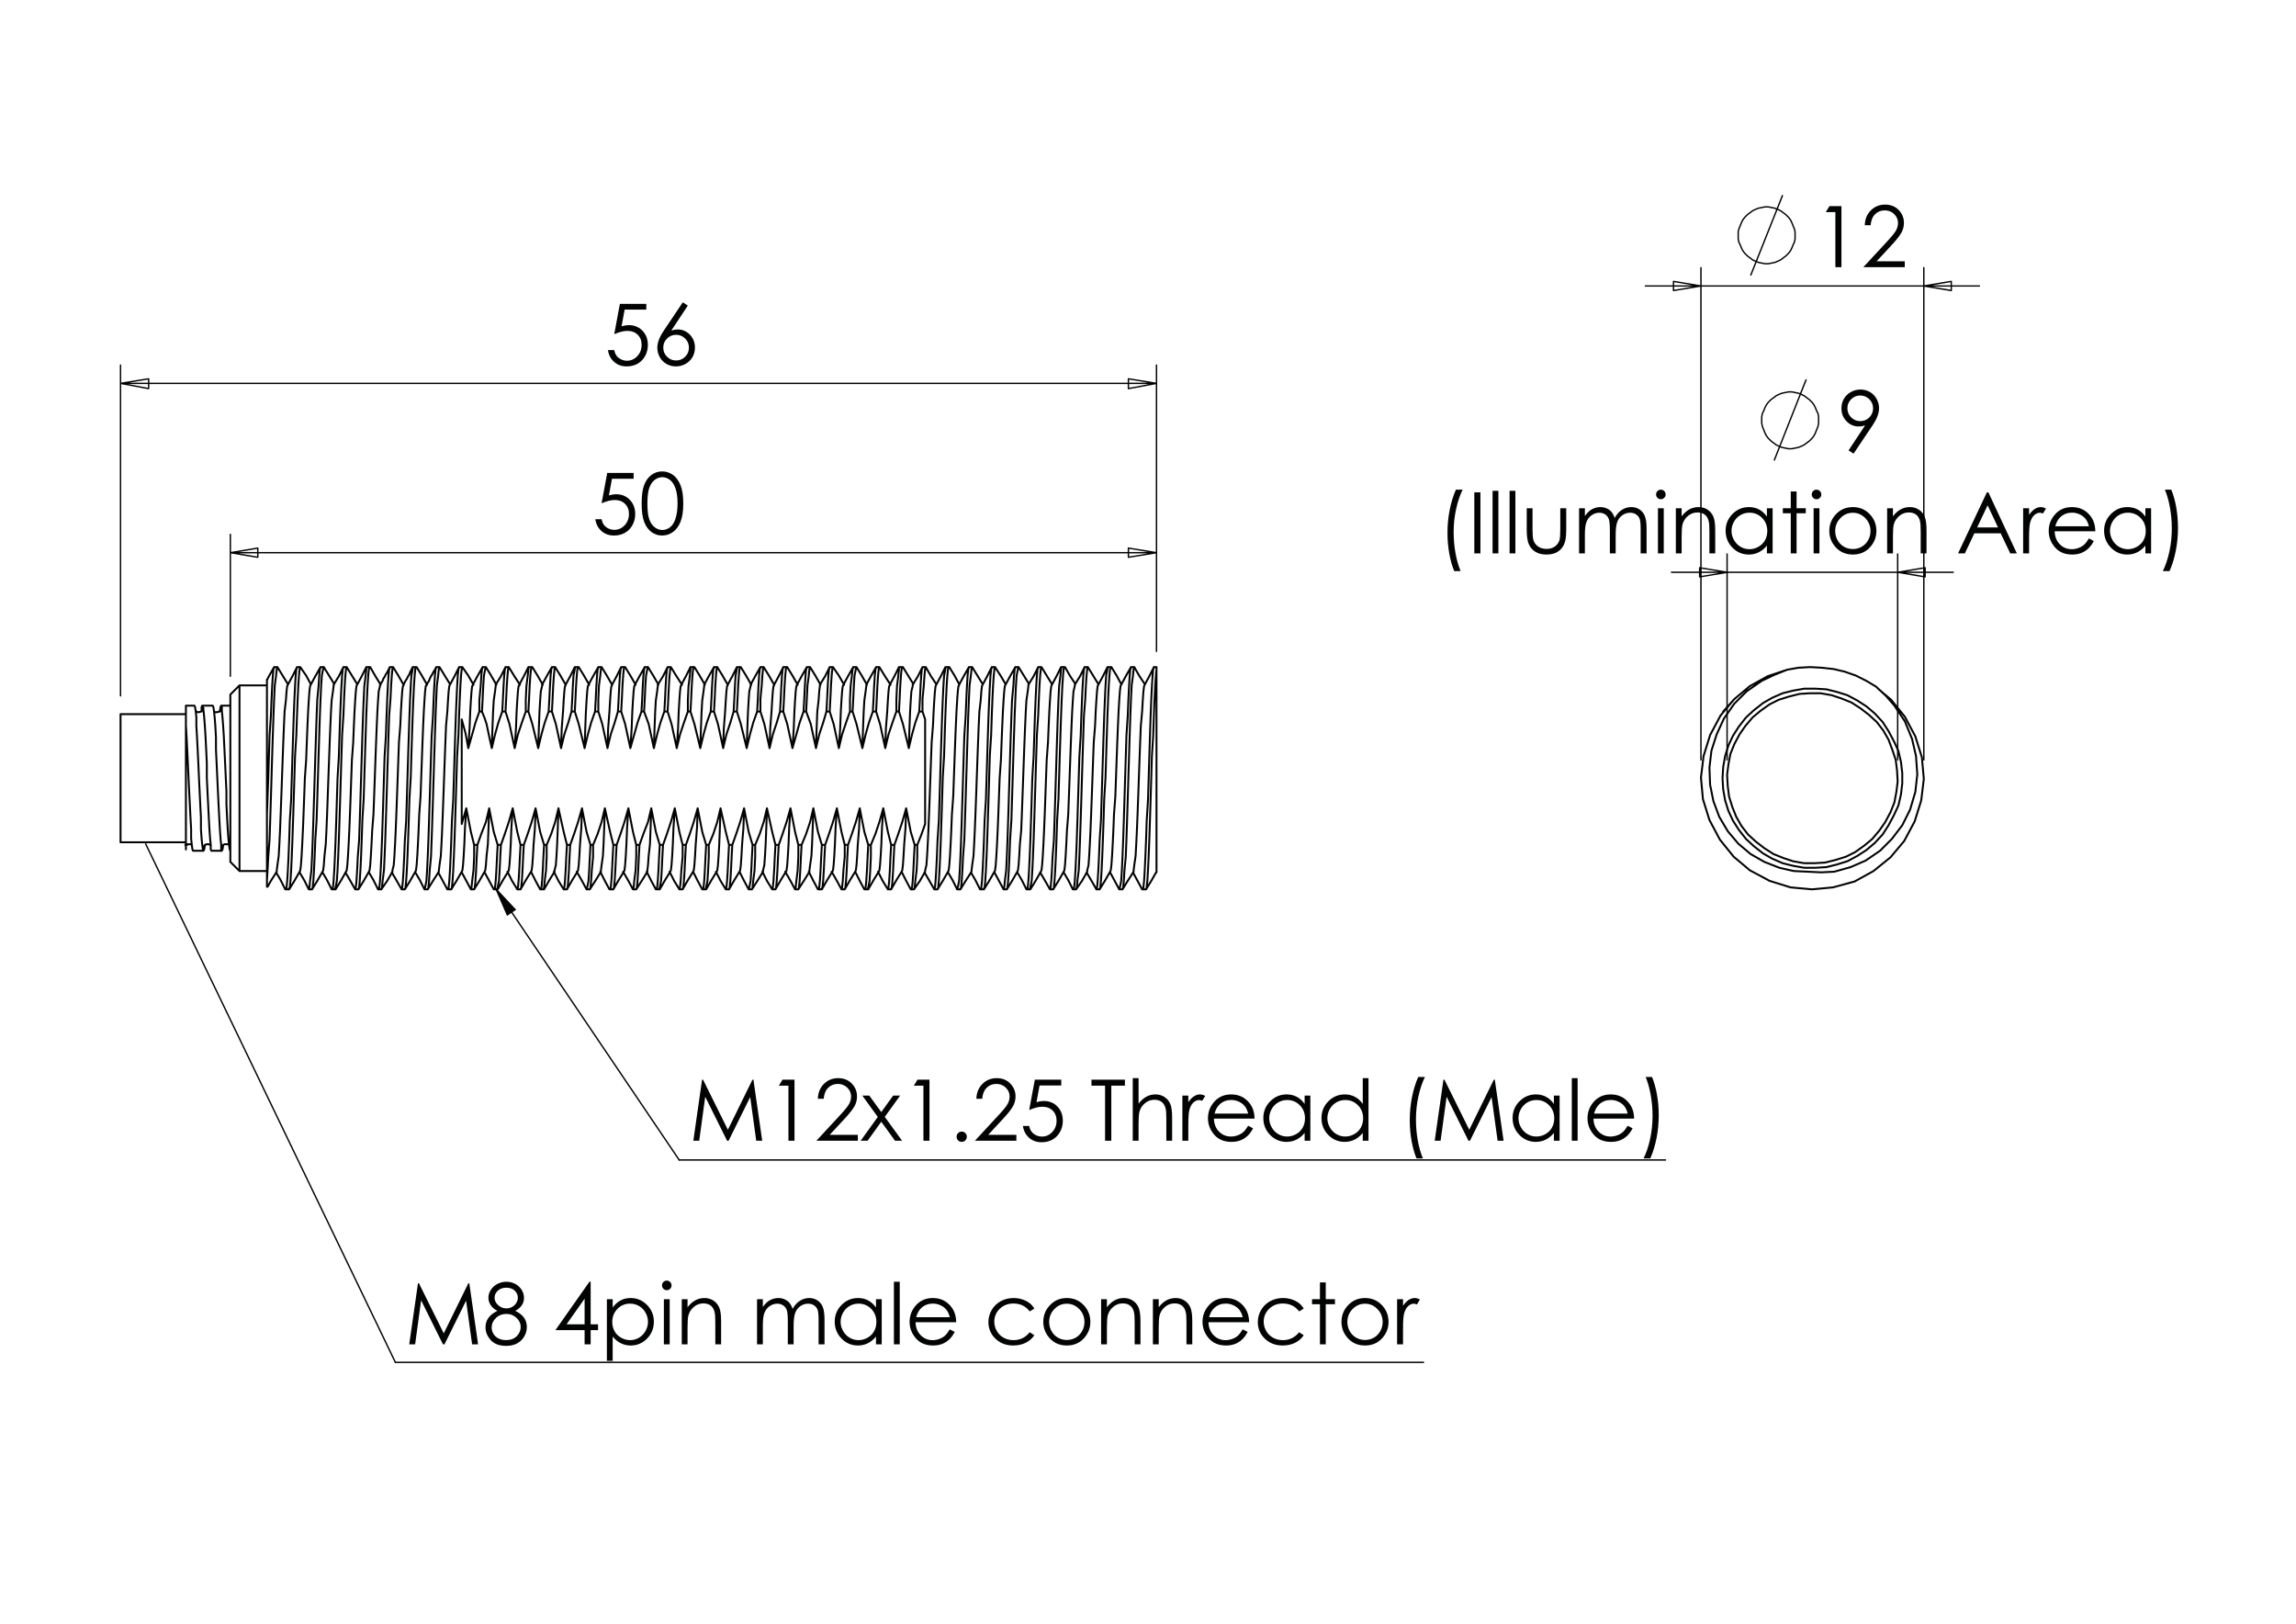 <?xml version="1.0" encoding="utf-8"?>
<!-- Generator: Adobe Illustrator 16.0.0, SVG Export Plug-In . SVG Version: 6.00 Build 0)  -->
<!DOCTYPE svg PUBLIC "-//W3C//DTD SVG 1.1//EN" "http://www.w3.org/Graphics/SVG/1.1/DTD/svg11.dtd">
<svg version="1.1" id="Ebene_1" xmlns="http://www.w3.org/2000/svg" xmlns:xlink="http://www.w3.org/1999/xlink" x="0px" y="0px"
	 width="841.89px" height="595.28px" viewBox="0 0 841.89 595.28" enable-background="new 0 0 841.89 595.28" xml:space="preserve">
<g>
	<path fill="#010202" d="M232.342,173.391v2.129h-7.948l-1.119,6.103c0.972-0.285,1.848-0.428,2.627-0.428
		c2.036,0,3.714,0.682,5.035,2.046c1.321,1.364,1.982,3.111,1.982,5.241c0,1.471-0.34,2.82-1.019,4.047s-1.599,2.168-2.76,2.822
		c-1.161,0.654-2.501,0.981-4.021,0.981c-1.814,0-3.345-0.555-4.592-1.666c-1.247-1.11-1.992-2.548-2.235-4.313h2.296
		c0.172,0.862,0.463,1.562,0.874,2.1s0.958,0.971,1.642,1.301s1.401,0.494,2.151,0.494c1.47,0,2.732-0.557,3.786-1.671
		c1.054-1.114,1.582-2.506,1.582-4.178c0-1.509-0.477-2.734-1.43-3.676s-2.225-1.413-3.816-1.413c-1.317,0-2.914,0.401-4.789,1.202
		l2.068-11.121H232.342z"/>
	<path fill="#010202" d="M235.277,184.587c0-2.951,0.317-5.233,0.95-6.846c0.633-1.612,1.528-2.834,2.684-3.666
		c1.156-0.832,2.448-1.248,3.877-1.248c1.449,0,2.762,0.418,3.938,1.255c1.176,0.837,2.106,2.092,2.79,3.765s1.026,3.92,1.026,6.739
		c0,2.81-0.337,5.046-1.011,6.709c-0.674,1.664-1.604,2.918-2.79,3.765s-2.504,1.271-3.953,1.271c-1.429,0-2.717-0.411-3.862-1.232
		c-1.146-0.821-2.04-2.046-2.684-3.674S235.277,187.518,235.277,184.587z M237.39,184.625c0,2.528,0.226,4.438,0.677,5.732
		s1.118,2.276,2,2.946s1.814,1.005,2.798,1.005c0.993,0,1.92-0.327,2.782-0.982c0.861-0.655,1.515-1.637,1.961-2.946
		c0.557-1.593,0.836-3.512,0.836-5.755c0-2.253-0.249-4.098-0.745-5.534c-0.497-1.436-1.184-2.486-2.061-3.151
		c-0.876-0.665-1.802-0.997-2.774-0.997c-0.994,0-1.926,0.333-2.798,0.997c-0.872,0.665-1.536,1.644-1.992,2.938
		C237.619,180.172,237.39,182.088,237.39,184.625z"/>
</g>
<g>
	<path fill="#010202" d="M236.985,111.391v2.129h-7.948l-1.119,6.103c0.972-0.285,1.848-0.428,2.627-0.428
		c2.036,0,3.714,0.682,5.035,2.046c1.321,1.364,1.982,3.111,1.982,5.241c0,1.471-0.34,2.82-1.019,4.047s-1.599,2.168-2.76,2.822
		c-1.161,0.654-2.501,0.981-4.021,0.981c-1.814,0-3.345-0.555-4.592-1.666c-1.247-1.11-1.992-2.548-2.235-4.313h2.296
		c0.172,0.862,0.463,1.562,0.874,2.1s0.958,0.971,1.642,1.301s1.401,0.494,2.151,0.494c1.47,0,2.732-0.557,3.786-1.671
		c1.054-1.114,1.582-2.506,1.582-4.178c0-1.509-0.477-2.734-1.43-3.676s-2.225-1.413-3.816-1.413c-1.317,0-2.914,0.401-4.789,1.202
		l2.068-11.121H236.985z"/>
	<path fill="#010202" d="M250.365,110.828l1.839,1.202l-6.048,9.157c0.811-0.273,1.572-0.41,2.282-0.41
		c1.777,0,3.284,0.642,4.523,1.924c1.239,1.283,1.858,2.863,1.858,4.739c0,1.288-0.3,2.452-0.898,3.491
		c-0.599,1.04-1.449,1.866-2.549,2.48c-1.101,0.613-2.286,0.92-3.554,0.92c-1.228,0-2.367-0.297-3.417-0.89
		s-1.875-1.427-2.474-2.502c-0.599-1.075-0.898-2.226-0.898-3.453c0-0.913,0.185-1.874,0.556-2.883s1.033-2.224,1.988-3.644
		L250.365,110.828z M247.909,122.739c-1.3,0-2.409,0.459-3.327,1.377s-1.378,2.031-1.378,3.339c0,1.298,0.459,2.406,1.378,3.324
		s2.028,1.376,3.328,1.376c1.299,0,2.408-0.458,3.327-1.376s1.378-2.026,1.378-3.324c0-1.308-0.459-2.421-1.378-3.339
		S249.208,122.739,247.909,122.739z"/>
</g>
<path fill="none" stroke="#010202" stroke-width="0.51" stroke-miterlimit="10" d="M650.543,168.831l11.742-29.718 M666.839,153.973
	v-1.198l-0.238-1.198l-0.479-0.958l-0.48-1.198l-0.479-0.96l-0.719-0.958l-0.959-0.958l-0.958-0.719l-0.959-0.72l-0.957-0.479
	l-1.198-0.48l-1.199-0.24l-1.198-0.24h-1.198l-1.198,0.24l-1.198,0.24l-1.198,0.48l-0.959,0.479l-0.96,0.72l-0.957,0.719
	l-0.96,0.958l-0.719,0.958l-0.479,0.96l-0.479,1.198l-0.478,0.958l-0.241,1.198v1.198v1.198l0.241,1.198l0.478,1.198l0.479,1.198
	l0.479,0.958l0.719,0.958l0.96,0.958l0.957,0.72l0.96,0.718l0.959,0.48l1.198,0.479l1.198,0.24l1.198,0.24h1.198l1.198-0.24
	l1.199-0.24l1.198-0.479l0.957-0.48l0.959-0.718l0.958-0.72l0.959-0.958l0.719-0.958l0.479-0.958l0.48-1.198l0.479-1.198
	l0.238-1.198V153.973"/>
<g>
	<path fill="#010202" d="M679.668,166.306l-1.842-1.187l6.057-9.164c-0.812,0.267-1.573,0.401-2.285,0.401
		c-1.778,0-3.288-0.642-4.528-1.924c-1.24-1.283-1.86-2.863-1.86-4.739c0-1.288,0.3-2.449,0.898-3.483
		c0.598-1.035,1.447-1.861,2.549-2.48c1.101-0.618,2.279-0.928,3.538-0.928c1.237,0,2.381,0.299,3.432,0.897
		c1.05,0.599,1.874,1.435,2.473,2.51s0.897,2.221,0.897,3.438c0,0.923-0.186,1.889-0.556,2.898c-0.37,1.009-1.032,2.224-1.985,3.644
		L679.668,166.306z M682.113,154.395c1.312,0,2.424-0.459,3.337-1.377s1.37-2.026,1.37-3.324c0-1.298-0.459-2.406-1.377-3.324
		c-0.919-0.918-2.032-1.377-3.341-1.377c-1.299,0-2.407,0.459-3.325,1.377s-1.377,2.026-1.377,3.324c0,1.298,0.46,2.406,1.381,3.324
		C679.701,153.936,680.812,154.395,682.113,154.395z"/>
</g>
<g>
	<path fill="#010202" d="M533.844,179.515h2.465c-0.994,2.039-1.791,4.417-2.389,7.135c-0.599,2.718-0.897,5.522-0.897,8.413
		c0,2.677,0.226,5.259,0.677,7.743c0.451,2.485,1.072,4.67,1.863,6.557h-2.343c-0.751-1.805-1.349-3.93-1.795-6.374
		s-0.67-4.99-0.67-7.637c0-2.85,0.264-5.626,0.792-8.329C532.073,184.32,532.84,181.817,533.844,179.515z"/>
	<path fill="#010202" d="M540.598,180.504h2.236v22.378h-2.236V180.504z"/>
	<path fill="#010202" d="M547.292,179.941h2.13v22.941h-2.13V179.941z"/>
	<path fill="#010202" d="M553.529,179.941h2.13v22.941h-2.13V179.941z"/>
	<path fill="#010202" d="M559.813,186.33h2.13v7.729c0,1.886,0.102,3.185,0.305,3.894c0.305,1.015,0.886,1.816,1.744,2.404
		c0.858,0.588,1.882,0.882,3.07,0.882s2.196-0.286,3.024-0.859c0.828-0.573,1.399-1.326,1.714-2.259
		c0.214-0.639,0.32-1.993,0.32-4.062v-7.729h2.176v8.124c0,2.282-0.267,4.001-0.799,5.157c-0.532,1.156-1.334,2.062-2.404,2.716
		s-2.411,0.981-4.023,0.981c-1.613,0-2.959-0.327-4.039-0.981s-1.887-1.567-2.419-2.738c-0.533-1.171-0.799-2.934-0.799-5.287
		V186.33z"/>
	<path fill="#010202" d="M579.013,186.33h2.13v2.86c0.741-1.055,1.502-1.826,2.284-2.313c1.076-0.649,2.209-0.974,3.396-0.974
		c0.803,0,1.563,0.157,2.285,0.472c0.721,0.314,1.31,0.733,1.767,1.255c0.457,0.522,0.853,1.271,1.188,2.244
		c0.709-1.298,1.594-2.285,2.656-2.959s2.206-1.012,3.431-1.012c1.143,0,2.152,0.289,3.027,0.867s1.525,1.384,1.95,2.419
		c0.425,1.034,0.638,2.586,0.638,4.655v9.037h-2.176v-9.037c0-1.774-0.126-2.994-0.379-3.659c-0.253-0.664-0.685-1.199-1.297-1.605
		c-0.611-0.405-1.342-0.608-2.19-0.608c-1.031,0-1.974,0.304-2.828,0.913c-0.854,0.608-1.479,1.42-1.873,2.434
		c-0.394,1.015-0.591,2.708-0.591,5.082v6.48h-2.13v-8.474c0-1.998-0.124-3.354-0.373-4.069c-0.248-0.715-0.682-1.288-1.301-1.719
		c-0.618-0.431-1.354-0.646-2.206-0.646c-0.983,0-1.904,0.297-2.761,0.89c-0.857,0.593-1.491,1.392-1.901,2.396
		c-0.411,1.004-0.616,2.541-0.616,4.609v7.013h-2.13V186.33z"/>
	<path fill="#010202" d="M608.99,179.515c0.484,0,0.898,0.173,1.242,0.518c0.343,0.345,0.515,0.761,0.515,1.248
		c0,0.477-0.172,0.887-0.515,1.232c-0.344,0.345-0.758,0.518-1.242,0.518c-0.475,0-0.884-0.172-1.228-0.518
		c-0.343-0.345-0.515-0.755-0.515-1.232c0-0.487,0.172-0.903,0.515-1.248C608.106,179.688,608.516,179.515,608.99,179.515z
		 M607.933,186.33h2.13v16.552h-2.13V186.33z"/>
	<path fill="#010202" d="M614.49,186.33h2.13v2.967c0.853-1.136,1.796-1.985,2.83-2.548s2.16-0.844,3.377-0.844
		c1.237,0,2.336,0.314,3.294,0.943c0.959,0.629,1.666,1.476,2.122,2.541c0.457,1.065,0.685,2.723,0.685,4.975v8.519h-2.13v-7.896
		c0-1.907-0.079-3.18-0.236-3.818c-0.247-1.095-0.721-1.919-1.421-2.472c-0.699-0.553-1.612-0.829-2.738-0.829
		c-1.288,0-2.442,0.426-3.462,1.278s-1.691,1.907-2.016,3.165c-0.203,0.821-0.305,2.322-0.305,4.503v6.07h-2.13V186.33z"/>
	<path fill="#010202" d="M649.982,186.33v16.552h-2.099v-2.845c-0.893,1.085-1.895,1.901-3.005,2.449s-2.325,0.821-3.644,0.821
		c-2.343,0-4.344-0.849-6.002-2.548s-2.487-3.765-2.487-6.199c0-2.383,0.837-4.422,2.51-6.116c1.674-1.694,3.687-2.541,6.04-2.541
		c1.359,0,2.589,0.289,3.689,0.867s2.066,1.445,2.898,2.602v-3.043H649.982z M641.471,187.958c-1.185,0-2.279,0.292-3.282,0.874
		s-1.801,1.4-2.394,2.454c-0.593,1.053-0.889,2.168-0.889,3.343c0,1.165,0.299,2.279,0.896,3.343c0.598,1.064,1.4,1.892,2.408,2.485
		s2.09,0.889,3.245,0.889c1.165,0,2.269-0.293,3.313-0.881c1.043-0.587,1.846-1.383,2.408-2.385
		c0.563-1.003,0.844-2.133,0.844-3.389c0-1.915-0.631-3.515-1.893-4.802C644.867,188.602,643.314,187.958,641.471,187.958z"/>
	<path fill="#010202" d="M656.632,180.184h2.13v6.146h3.377v1.841h-3.377v14.711h-2.13v-14.711h-2.906v-1.841h2.906V180.184z"/>
	<path fill="#010202" d="M666.071,179.515c0.484,0,0.898,0.173,1.242,0.518c0.343,0.345,0.515,0.761,0.515,1.248
		c0,0.477-0.172,0.887-0.515,1.232c-0.344,0.345-0.758,0.518-1.242,0.518c-0.475,0-0.884-0.172-1.228-0.518
		c-0.343-0.345-0.515-0.755-0.515-1.232c0-0.487,0.172-0.903,0.515-1.248C665.188,179.688,665.597,179.515,666.071,179.515z
		 M665.014,186.33h2.13v16.552h-2.13V186.33z"/>
	<path fill="#010202" d="M679.405,185.904c2.551,0,4.664,0.923,6.34,2.769c1.524,1.684,2.286,3.677,2.286,5.979
		c0,2.312-0.805,4.333-2.415,6.062c-1.61,1.729-3.681,2.594-6.211,2.594c-2.54,0-4.615-0.864-6.226-2.594
		c-1.61-1.729-2.415-3.75-2.415-6.062c0-2.292,0.762-4.28,2.286-5.963C674.727,186.832,676.845,185.904,679.405,185.904z
		 M679.397,187.988c-1.771,0-3.292,0.654-4.564,1.962c-1.272,1.309-1.908,2.891-1.908,4.747c0,1.197,0.29,2.313,0.87,3.347
		c0.58,1.035,1.363,1.833,2.352,2.396c0.986,0.563,2.07,0.845,3.251,0.845s2.265-0.282,3.252-0.845
		c0.987-0.563,1.771-1.361,2.352-2.396c0.58-1.034,0.87-2.15,0.87-3.347c0-1.856-0.639-3.438-1.916-4.747
		C682.678,188.643,681.158,187.988,679.397,187.988z"/>
	<path fill="#010202" d="M691.972,186.33h2.13v2.967c0.853-1.136,1.796-1.985,2.83-2.548s2.16-0.844,3.377-0.844
		c1.237,0,2.336,0.314,3.294,0.943c0.959,0.629,1.666,1.476,2.122,2.541c0.457,1.065,0.685,2.723,0.685,4.975v8.519h-2.13v-7.896
		c0-1.907-0.079-3.18-0.236-3.818c-0.247-1.095-0.721-1.919-1.421-2.472c-0.699-0.553-1.612-0.829-2.738-0.829
		c-1.288,0-2.442,0.426-3.462,1.278s-1.691,1.907-2.016,3.165c-0.203,0.821-0.305,2.322-0.305,4.503v6.07h-2.13V186.33z"/>
	<path fill="#010202" d="M729.093,180.504l10.437,22.378h-2.415l-3.521-7.363h-9.641l-3.486,7.363h-2.495l10.573-22.378H729.093z
		 M728.811,185.258l-3.835,8.1h7.651L728.811,185.258z"/>
	<path fill="#010202" d="M741.842,186.33h2.175v2.419c0.649-0.953,1.334-1.666,2.054-2.137c0.721-0.472,1.471-0.708,2.252-0.708
		c0.588,0,1.217,0.188,1.887,0.563l-1.11,1.795c-0.447-0.192-0.822-0.289-1.126-0.289c-0.71,0-1.395,0.292-2.054,0.875
		c-0.66,0.583-1.162,1.488-1.507,2.715c-0.264,0.943-0.396,2.85-0.396,5.72v5.598h-2.175V186.33z"/>
	<path fill="#010202" d="M765.955,197.39l1.795,0.943c-0.588,1.156-1.269,2.089-2.04,2.799s-1.64,1.25-2.604,1.62
		c-0.965,0.37-2.057,0.555-3.274,0.555c-2.7,0-4.812-0.885-6.334-2.654c-1.523-1.77-2.284-3.771-2.284-6.001
		c0-2.1,0.644-3.971,1.934-5.614c1.634-2.089,3.821-3.134,6.563-3.134c2.822,0,5.076,1.07,6.761,3.21
		c1.198,1.511,1.807,3.397,1.827,5.659h-14.894c0.04,1.922,0.655,3.499,1.843,4.728c1.188,1.229,2.655,1.844,4.402,1.844
		c0.843,0,1.662-0.146,2.46-0.439c0.797-0.293,1.475-0.682,2.033-1.167S765.306,198.471,765.955,197.39z M765.955,192.933
		c-0.284-1.136-0.698-2.043-1.241-2.723c-0.544-0.679-1.262-1.227-2.155-1.643c-0.894-0.416-1.833-0.624-2.818-0.624
		c-1.625,0-3.021,0.522-4.188,1.567c-0.854,0.761-1.498,1.901-1.935,3.423H765.955z"/>
	<path fill="#010202" d="M788.76,186.33v16.552h-2.099v-2.845c-0.893,1.085-1.895,1.901-3.005,2.449s-2.325,0.821-3.644,0.821
		c-2.343,0-4.344-0.849-6.002-2.548s-2.487-3.765-2.487-6.199c0-2.383,0.837-4.422,2.51-6.116c1.674-1.694,3.687-2.541,6.04-2.541
		c1.359,0,2.589,0.289,3.689,0.867s2.066,1.445,2.898,2.602v-3.043H788.76z M780.248,187.958c-1.185,0-2.279,0.292-3.282,0.874
		s-1.801,1.4-2.394,2.454c-0.593,1.053-0.889,2.168-0.889,3.343c0,1.165,0.299,2.279,0.896,3.343c0.598,1.064,1.4,1.892,2.408,2.485
		s2.09,0.889,3.245,0.889c1.165,0,2.269-0.293,3.313-0.881c1.043-0.587,1.846-1.383,2.408-2.385
		c0.563-1.003,0.844-2.133,0.844-3.389c0-1.915-0.631-3.515-1.893-4.802C783.645,188.602,782.092,187.958,780.248,187.958z"/>
	<path fill="#010202" d="M795.529,209.362h-2.464c1.004-2.038,1.803-4.417,2.396-7.135c0.594-2.718,0.891-5.522,0.891-8.413
		c0-2.677-0.227-5.258-0.678-7.743s-1.072-4.67-1.863-6.557h2.343c0.761,1.806,1.361,3.933,1.803,6.382s0.662,4.998,0.662,7.645
		c0,2.84-0.264,5.611-0.791,8.314S796.534,207.06,795.529,209.362z"/>
</g>
<path fill="none" stroke="#010202" stroke-width="0.51" stroke-miterlimit="10" d="M641.913,101.007l11.745-29.478 M658.212,86.388
	v-1.438l-0.24-0.958l-0.48-1.198l-0.478-1.199l-0.479-0.958l-0.719-0.958l-0.959-0.958l-0.96-0.72l-0.957-0.719l-0.96-0.479
	l-1.198-0.479l-1.198-0.24l-1.198-0.24h-1.198l-1.198,0.24l-1.198,0.24l-1.198,0.479l-0.957,0.479L641.675,78l-0.96,0.72
	l-0.957,0.958l-0.719,0.958l-0.479,0.958l-0.479,1.199l-0.48,1.198l-0.238,0.958v1.438v1.198l0.238,1.198l0.48,0.958l0.479,1.198
	l0.479,0.959l0.719,0.958l0.957,0.958l0.96,0.719l0.96,0.719l0.957,0.479l1.198,0.479l1.198,0.24l1.198,0.24h1.198l1.198-0.24
	l1.198-0.24l1.198-0.479l0.96-0.479l0.957-0.719l0.96-0.719l0.959-0.958l0.719-0.958l0.479-0.959l0.478-1.198l0.48-0.958l0.24-1.198
	V86.388"/>
<g>
	<path fill="#010202" d="M670.817,75.572h4.396V97.95h-2.221V77.763h-3.514L670.817,75.572z"/>
	<path fill="#010202" d="M685.92,82.57h-2.145c0.061-2.206,0.799-4.018,2.213-5.435c1.415-1.417,3.161-2.125,5.24-2.125
		c2.059,0,3.724,0.665,4.996,1.994s1.909,2.897,1.909,4.703c0,1.269-0.304,2.458-0.91,3.569c-0.607,1.111-1.785,2.615-3.534,4.512
		l-5.573,6.003h10.321v2.16h-15.194l8.548-9.24c1.734-1.857,2.862-3.235,3.385-4.134c0.521-0.898,0.783-1.845,0.783-2.839
		c0-1.259-0.47-2.342-1.407-3.251c-0.938-0.908-2.086-1.362-3.445-1.362c-1.43,0-2.618,0.477-3.566,1.43
		C686.592,79.507,686.052,80.846,685.92,82.57z"/>
</g>
<path fill="none" stroke="#010202" stroke-width="0.51" stroke-linecap="round" stroke-linejoin="round" stroke-miterlimit="10" d="
	M715.49,106.519l-10.066-1.677 M715.49,103.164v3.355 M705.424,104.842l10.066-1.678 M613.634,103.164l10.066,1.678
	 M613.634,106.519v-3.355 M623.7,104.842l-10.066,1.677 M705.424,104.842h20.371 M623.7,104.842h81.724 M623.7,104.842h-20.371
	 M705.424,278.596V98.131 M623.7,278.596V98.131 M705.903,211.491l-10.066-1.678 M705.903,208.136v3.355 M695.837,209.813
	l10.066-1.677 M623.221,208.136l10.066,1.677 M623.221,211.491v-3.355 M633.287,209.813l-10.066,1.678 M695.837,209.813h20.371
	 M633.287,209.813h62.55 M633.287,209.813h-20.372 M695.837,278.596v-75.493 M633.287,278.596v-75.493"/>
<path fill="none" stroke="#010202" stroke-width="0.51" stroke-linecap="round" stroke-linejoin="round" stroke-miterlimit="10" d="
	M413.757,138.873l10.306,1.678 M413.757,142.468v-3.595 M424.063,140.551l-10.306,1.917 M54.505,142.468L44.2,140.551
	 M54.505,138.873v3.595 M44.2,140.551l10.305-1.678 M44.2,140.551h379.862 M424.063,238.813V133.841 M44.2,255.109V133.841
	 M413.757,200.946l10.306,1.677 M413.757,204.301v-3.355 M424.063,202.623l-10.306,1.678 M94.529,204.301l-10.066-1.678
	 M94.529,200.946v3.355 M84.463,202.623l10.066-1.677 M84.463,202.623h339.6 M424.063,238.813v-42.899 M84.463,247.919v-52.006"/>
<path fill="none" stroke="#010202" stroke-width="0.709" stroke-linecap="round" stroke-linejoin="round" stroke-miterlimit="10" d="
	M44.2,261.82L44.2,261.82v0.24v0.958v1.198v1.677v2.158v2.397v2.875v3.116v3.355v3.355v3.355v3.355v3.356v3.115v2.876v2.636V304
	v1.918v1.438v0.959v0.479 M68.167,310.23v0.96v0.239 M68.167,262.778v1.678v2.396v3.355v3.835v4.074v4.314v4.313v4.313v3.356v3.115
	v3.355V304v2.397v1.917v1.197v0.48 M70.802,311.909L70.802,311.909l-0.239-0.479l-0.24-1.678l-0.24-2.396V304l-0.24-4.314
	l-0.24-4.793l-0.239-4.793l-0.24-5.033l-0.24-5.272l-0.24-5.033l-0.24-4.793l-0.239-4.075v-3.115 M74.158,258.704l-0.24,0.48v1.678
	 M77.513,311.909L77.513,311.909l-0.24-0.479v-1.678l-0.24-2.396L76.793,304l-0.238-4.314l-0.24-4.793l-0.24-4.793l-0.24-5.033
	v-5.272l-0.24-5.033l-0.239-4.793l-0.24-3.835l-0.24-3.115l-0.24-2.397l-0.24-1.438v-0.24 M81.108,258.704l-0.24,0.48l-0.24,1.438
	 M84.463,311.909L84.463,311.909l-0.24-0.479l-0.24-1.678l-0.239-2.396L83.504,304l-0.24-4.314l-0.24-4.793V290.1l-0.24-5.033
	l-0.239-5.272l-0.24-5.033l-0.24-4.793l-0.24-3.835l-0.24-3.115l-0.239-2.397v-1.438l-0.24-0.24 M81.586,311.43l0.24-1.438v-0.24
	 M77.992,258.704l0.24,0.48l0.24,1.438l0.24,2.397l0.24,3.115l0.239,4.075v4.554l0.24,5.033l0.24,5.272l0.24,5.033l0.24,5.033
	l0.239,4.553l0.24,4.314l0.24,3.355l0.24,2.396v1.678l0.24,0.239 M74.876,311.43l0.24-1.438v-0.24 M74.637,311.909L74.637,311.909
	 M71.281,258.704l0.24,0.48l0.24,1.438L72,263.019v3.115l0.24,4.075l0.24,4.554l0.24,5.033l0.24,5.272l0.239,5.033l0.24,5.033
	l0.24,4.553V304l0.24,3.355l0.24,2.396l0.239,1.678l0.24,0.479 M68.167,311.43v-1.438 M68.167,258.704L68.167,258.704v0.24v0.958
	v1.199v1.678 M209.086,309.752h-1.198 M201.178,260.862h1.198 M276.91,309.752h-0.958 M269.002,260.862h1.198 M243.119,309.752
	h-1.199 M235.209,260.862h0.958 M192.07,309.752h-1.198 M184.162,260.862h1.198 M200.458,309.752H199.5 M192.79,260.862h0.958
	 M259.895,309.752h-0.959 M252.226,260.862h0.958 M285.538,309.752h-1.198 M277.63,260.862h1.198 M217.475,309.752h-0.958
	 M209.566,260.862h1.198 M268.522,309.752h-1.198 M260.614,260.862h1.198 M234.491,309.752h-1.198 M226.582,260.862h1.198
	 M251.507,309.752h-1.198 M243.598,260.862h1.198 M226.103,309.752h-1.198 M218.193,260.862h1.198 M183.682,309.752h-1.198
	 M175.774,260.862h0.958 M293.926,309.752h-1.198 M286.018,260.862h1.198 M319.331,309.752h-0.958 M311.661,260.862h0.959
	 M327.958,309.752h-1.198 M320.049,260.862h1.198 M302.554,309.752h-1.198 M294.646,260.862h0.958 M336.347,309.752h-0.958
	 M328.677,260.862h0.958 M310.942,309.752h-1.198 M303.034,260.862h1.198 M84.463,315.983v-0.239v-0.48v-0.958v-1.438v-1.677v-2.396
	v-2.637v-2.876v-3.355v-3.355v-3.595v-3.835v-3.835 M84.463,285.306v-3.834v-3.834v-3.595v-3.356v-3.355v-2.875v-2.637v-2.396
	v-1.678v-1.438v-0.958v-0.479v-0.24 M87.818,251.275v0.238v0.72v1.198v1.917v1.918v2.635v2.876v3.355v3.355v3.835v3.835v4.075v4.073
	 M87.818,285.306v4.075v4.074v3.835v3.834v3.595v3.115v2.877v2.637v2.156v1.678v1.199v0.718v0.24 M256.779,274.282l1.198-5.032
	l1.198-4.315l1.438-4.073 M266.125,326.049l0.24-0.719l0.24-2.396l0.24-3.835l0.24-5.033l0.239-4.313 M260.614,260.862l0.24-4.315
	l0.24-5.033l0.238-3.833l0.24-2.396l0.24-0.48 M267.324,309.752l-1.198-4.793l-1.917-8.628 M231.136,274.282l1.437-5.032
	l1.198-4.315l1.438-4.073 M240.722,326.049l0.239-0.719l0.24-2.396l0.24-3.835l0.24-5.033l0.24-4.313 M235.209,260.862l0.24-4.315
	l0.24-5.033l0.24-3.833l0.239-2.396l0.24-0.48 M241.92,309.752l-1.438-4.793l-1.678-8.628 M214.359,274.282l1.198-5.032l1.199-4.315
	l1.437-4.073 M223.706,326.049l0.24-0.719l0.238-2.396l0.24-3.835l0.24-5.033l0.24-4.313 M218.193,260.862l0.24-4.315l0.24-5.033
	l0.24-3.833l0.24-2.396l0.239-0.48 M224.904,309.752l-1.198-4.793l-1.918-8.628 M282.183,274.282l1.198-5.032l1.438-4.315
	l1.198-4.073 M291.53,326.049l0.24-0.719l0.24-2.396l0.479-3.835l0.24-5.033v-4.313 M286.018,260.862l0.24-4.315l0.239-5.033
	l0.24-3.833l0.24-2.396l0.24-0.48 M292.728,309.752l-1.198-4.793l-1.677-8.628 M265.167,274.282l1.198-5.032l1.438-4.315
	l1.198-4.073 M274.514,326.049l0.24-0.719l0.48-2.396l0.24-3.835l0.239-5.033l0.24-4.313 M269.002,260.862l0.24-4.315l0.24-5.033
	l0.239-3.833l0.48-2.396v-0.48 M275.952,309.752l-1.438-4.793l-1.677-8.628 M197.343,274.282l1.198-5.032l1.199-4.315l1.438-4.073
	 M206.69,326.049l0.24-0.719l0.24-2.396l0.238-3.835l0.24-5.033l0.24-4.313 M201.178,260.862l0.239-4.315l0.24-5.033l0.24-3.833
	l0.24-2.396l0.24-0.48 M207.888,309.752l-1.198-4.793l-1.917-8.628 M222.748,274.282l1.199-5.032l1.437-4.315l1.199-4.073
	 M232.094,326.049l0.24-0.719l0.239-2.396l0.48-3.835l0.24-5.033v-4.313 M226.582,260.862l0.24-4.315l0.24-5.033l0.24-3.833
	l0.24-2.396l0.239-0.48 M233.292,309.752l-1.198-4.793l-1.678-8.628 M248.151,274.282l1.198-5.032l1.438-4.315l1.438-4.073
	 M257.737,326.049l0.24-0.719l0.24-2.396l0.24-3.835l0.24-5.033l0.239-4.313 M252.226,260.862v-4.315l0.24-5.033l0.479-3.833
	l0.24-2.396v-0.48 M258.936,309.752l-1.437-4.793l-1.678-8.628 M171.699,274.282l1.438-5.032l1.199-4.315l1.438-4.073
	 M181.286,326.049l0.24-0.719l0.24-2.396l0.24-3.835l0.239-5.033l0.24-4.313 M175.774,260.862v-4.315l0.479-5.033l0.24-3.833
	l0.24-2.396l0.24-0.48 M182.484,309.752l-1.438-4.793l-1.677-8.628 M188.715,274.282l1.198-5.032l1.438-4.315l1.438-4.073
	 M198.302,326.049l0.24-0.719l0.24-2.396l0.239-3.835l0.24-5.033l0.24-4.313 M192.79,260.862v-4.315l0.239-5.033l0.48-3.833
	l0.24-2.396v-0.48 M199.5,309.752l-1.438-4.793l-1.677-8.628 M180.327,274.282l1.198-5.032l1.198-4.315l1.438-4.073
	 M189.674,326.049l0.24-0.719l0.24-2.396l0.24-3.835l0.239-5.033l0.24-4.313 M184.162,260.862l0.24-4.315l0.239-5.033l0.24-3.833
	l0.24-2.396l0.24-0.48 M190.872,309.752l-1.198-4.793l-1.677-8.628 M290.571,274.282l1.438-5.032l1.198-4.315l1.438-4.073
	 M300.158,326.049l0.24-0.719l0.24-2.396l0.239-3.835l0.24-5.033l0.24-4.313 M294.646,260.862l0.239-4.315l0.24-5.033l0.24-3.833
	l0.24-2.396l0.24-0.48 M301.356,309.752l-1.438-4.793l-1.677-8.628 M205.731,274.282l1.198-5.032l1.438-4.315l1.198-4.073
	 M215.078,326.049l0.24-0.719l0.479-2.396l0.24-3.835l0.24-5.033l0.24-4.313 M209.566,260.862l0.239-4.315l0.24-5.033l0.24-3.833
	l0.48-2.396v-0.48 M216.516,309.752l-1.438-4.793l-1.678-8.628 M273.795,274.282l1.198-5.032l1.198-4.315l1.438-4.073
	 M283.142,326.049l0.24-0.719l0.24-2.396l0.24-3.835l0.239-5.033l0.24-4.313 M277.63,260.862l0.24-4.315l0.239-5.033l0.24-3.833
	l0.24-2.396l0.24-0.48 M284.34,309.752l-1.198-4.793l-1.917-8.628 M239.763,274.282l1.198-5.032l1.198-4.315l1.438-4.073
	 M249.11,326.049l0.239-0.719l0.24-2.396l0.24-3.835l0.479-5.033v-4.313 M243.598,260.862l0.24-4.315l0.24-5.033l0.24-3.833
	l0.238-2.396l0.24-0.48 M250.309,309.752l-1.198-4.793l-1.678-8.628 M324.604,274.282l1.198-5.032l1.438-4.315l1.438-4.073
	 M333.95,326.049l0.479-0.719l0.24-2.396l0.24-3.835l0.24-5.033l0.24-4.313 M328.677,260.862v-4.315l0.24-5.033l0.48-3.833
	l0.239-2.396v-0.48 M335.389,309.752l-1.438-4.793l-1.678-8.628 M307.587,274.282l1.198-5.032l1.438-4.315l1.437-4.073
	 M317.174,326.049l0.24-0.719l0.238-2.396l0.24-3.835l0.24-5.033l0.24-4.313 M311.661,260.862v-4.315l0.24-5.033l0.48-3.833
	l0.24-2.396l0.239-0.48 M318.372,309.752l-1.438-4.793l-1.678-8.628 M299.199,274.282l1.198-5.032l1.438-4.315l1.198-4.073
	 M308.546,326.049l0.24-0.719l0.24-2.396l0.239-3.835l0.479-5.033v-4.313 M303.034,260.862l0.239-4.315l0.24-5.033l0.24-3.833
	l0.24-2.396l0.24-0.48 M309.744,309.752l-1.198-4.793l-1.678-8.628 M316.215,274.282l1.199-5.032l1.198-4.315l1.437-4.073
	 M325.562,326.049l0.24-0.719l0.239-2.396l0.24-3.835l0.24-5.033l0.24-4.313 M320.049,260.862l0.24-4.315l0.24-5.033l0.24-3.833
	l0.24-2.396l0.239-0.48 M326.76,309.752l-1.198-4.793l-1.678-8.628 M326.76,326.049L326.76,326.049l0.24-0.719l0.239-2.396
	l0.24-3.835l0.24-5.033l0.24-4.313 M321.248,260.862l0.24-4.555l0.24-5.032l0.24-3.595l0.24-2.396l0.239-0.72 M321.248,260.862
	l1.438,4.553l1.918,8.867 M330.595,319.578l0.239-0.479l0.24-1.917l0.24-3.355l0.24-4.314l0.479-5.99l0.24-7.19 M324.604,274.282
	l0.239-7.19l0.48-6.23l0.24-4.075l0.24-3.355l0.239-1.918l0.24-0.238 M332.272,296.331l-1.438,5.033l-1.437,4.313l-1.438,4.074
	 M258.697,326.049L258.697,326.049l0.239-0.719l0.48-2.396l0.24-3.835l0.24-5.033v-4.313 M253.184,260.862l0.24-4.555l0.24-5.032
	l0.24-3.595l0.239-2.396l0.479-0.72 M253.184,260.862l1.438,4.553l2.157,8.867 M262.771,319.578l0.24-0.479l0.24-1.917l0.24-3.355
	l0.239-4.314l0.24-5.99l0.24-7.19 M256.779,274.282l0.24-7.19l0.24-6.23l0.24-4.075l0.479-3.355l0.24-1.918v-0.238 M264.208,296.331
	l-1.198,5.033l-1.438,4.313l-1.677,4.074 M182.244,326.049L182.244,326.049l0.24-0.719l0.48-2.396l0.24-3.835l0.239-5.033
	l0.24-4.313 M176.732,260.862l0.24-4.555l0.24-5.032l0.239-3.595l0.48-2.396l0.24-0.72 M176.732,260.862l0.958,2.396l0.719,2.157
	l0.958,4.553l0.958,4.313 M186.319,319.578l0.24-0.479l0.24-1.917l0.239-3.355l0.24-4.314l0.24-5.99l0.48-7.19 M180.327,274.282
	l0.24-7.19l0.24-6.23l0.239-4.075l0.479-3.355l0.24-1.918v-0.238 M187.997,296.331l-1.438,5.033l-1.438,4.313l-1.438,4.074
	 M199.26,326.049L199.26,326.049l0.24-0.719l0.24-2.396l0.479-3.835l0.24-5.033v-4.313 M193.749,260.862l0.24-4.555l0.239-5.032
	l0.24-3.595l0.24-2.396l0.479-0.72 M193.749,260.862l1.438,4.553l2.157,8.867 M203.335,319.578v-0.479l0.479-1.917l0.24-3.355
	l0.24-4.314l0.24-5.99l0.24-7.19 M197.343,274.282l0.24-7.19l0.239-6.23l0.24-4.075l0.24-3.355l0.48-1.918v-0.238 M204.773,296.331
	l-1.198,5.033l-1.438,4.313l-1.678,4.074 M309.744,326.049L309.744,326.049l0.24-0.719l0.24-2.396l0.239-3.835l0.24-5.033
	l0.24-4.313 M304.232,260.862l0.239-4.555l0.24-5.032l0.24-3.595l0.24-2.396l0.24-0.72 M304.232,260.862l1.437,4.553l1.918,8.867
	 M313.579,319.578l0.24-0.479l0.239-1.917l0.24-3.355l0.24-4.314l0.479-5.99l0.239-7.19 M307.587,274.282l0.479-7.19l0.24-6.23
	l0.24-4.075l0.24-3.355l0.24-1.918l0.239-0.238 M315.256,296.331l-1.437,5.033l-1.438,4.313l-1.438,4.074 M233.292,326.049
	L233.292,326.049l0.24-0.719l0.239-2.396l0.24-3.835l0.24-5.033l0.24-4.313 M227.78,260.862l0.24-4.555l0.24-5.032l0.24-3.595
	l0.24-2.396l0.239-0.72 M227.78,260.862l1.438,4.553l1.918,8.867 M237.366,319.578v-0.479l0.24-1.917l0.24-3.355l0.48-4.314
	l0.239-5.99l0.24-7.19 M231.136,274.282l0.479-7.19l0.24-6.23l0.24-4.075l0.24-3.355l0.239-1.918l0.24-0.238 M238.804,296.331
	l-1.198,5.033l-1.677,4.313l-1.438,4.074 M318.132,326.049L318.132,326.049l0.24-0.719l0.479-2.396l0.24-3.835l0.24-5.033v-4.313
	 M312.621,260.862l0.239-4.555l0.24-5.032l0.24-3.595l0.48-2.396l0.239-0.72 M312.621,260.862l1.437,4.553l2.158,8.867
	 M322.207,319.578l0.239-0.479l0.24-1.917l0.24-3.355l0.24-4.314l0.24-5.99l0.479-7.19 M316.215,274.282l0.239-7.19l0.24-6.23
	l0.24-4.075l0.48-3.355l0.238-1.918v-0.238 M323.884,296.331l-1.438,5.033l-1.437,4.313l-1.678,4.074 M190.872,326.049
	L190.872,326.049l0.24-0.719l0.24-2.396l0.24-3.835l0.239-5.033l0.24-4.313 M185.36,260.862l0.24-4.555l0.239-5.032l0.24-3.595
	l0.24-2.396l0.24-0.72 M185.36,260.862l1.438,4.553l1.917,8.867 M194.707,319.578l0.24-0.479l0.24-1.917l0.239-3.355l0.24-4.314
	l0.48-5.99l0.24-7.19 M188.715,274.282l0.48-7.19l0.239-6.23l0.24-4.075l0.24-3.355l0.24-1.918l0.24-0.238 M196.385,296.331
	l-1.438,5.033l-1.438,4.313l-1.438,4.074 M301.116,326.049L301.116,326.049l0.479-0.719l0.24-2.396l0.239-3.835l0.24-5.033
	l0.24-4.313 M295.604,260.862l0.24-4.555l0.239-5.032l0.48-3.595l0.24-2.396l0.24-0.72 M295.604,260.862l1.677,4.553l1.918,8.867
	 M305.191,319.578l0.24-0.479l0.239-1.917l0.24-3.355l0.24-4.314l0.24-5.99l0.479-7.19 M299.199,274.282l0.24-7.19l0.238-6.23
	l0.48-4.075l0.24-3.355l0.24-1.918v-0.238 M306.868,296.331l-1.437,5.033l-1.438,4.313l-1.438,4.074 M216.276,326.049
	L216.276,326.049l0.24-0.719l0.24-2.396l0.239-3.835l0.479-5.033v-4.313 M210.765,260.862l0.239-4.555l0.24-5.032l0.24-3.595
	l0.24-2.396l0.24-0.72 M210.765,260.862l1.437,4.553l2.158,8.867 M220.351,319.578v-0.479l0.239-1.917l0.48-3.355l0.24-4.314
	l0.24-5.99l0.239-7.19 M214.359,274.282l0.239-7.19l0.24-6.23l0.24-4.075l0.24-3.355l0.24-1.918l0.239-0.238 M221.788,296.331
	l-1.198,5.033l-1.437,4.313l-1.678,4.074 M292.728,326.049L292.728,326.049l0.24-0.719l0.24-2.396l0.24-3.835l0.239-5.033
	l0.24-4.313 M287.216,260.862l0.24-4.555l0.239-5.032l0.24-3.595l0.24-2.396l0.24-0.72 M287.216,260.862l1.438,4.553l1.917,8.867
	 M296.803,319.578v-0.479l0.24-1.917l0.479-3.355l0.24-4.314l0.24-5.99l0.24-7.19 M290.571,274.282l0.48-7.19l0.239-6.23l0.24-4.075
	l0.24-3.355l0.24-1.918l0.24-0.238 M298.241,296.331l-1.199,5.033l-1.438,4.313l-1.678,4.074 M275.712,326.049L275.712,326.049
	l0.24-0.719l0.24-2.396l0.48-3.835l0.239-5.033v-4.313 M270.2,260.862l0.24-4.555l0.24-5.032l0.239-3.595l0.24-2.396l0.24-0.72
	 M270.2,260.862l1.438,4.553l2.157,8.867 M279.787,319.578v-0.479l0.48-1.917l0.238-3.355l0.24-4.314l0.24-5.99l0.24-7.19
	 M273.795,274.282l0.24-7.19l0.24-6.23l0.239-4.075l0.24-3.355l0.48-1.918v-0.238 M281.225,296.331l-1.198,5.033l-1.438,4.313
	l-1.678,4.074 M207.888,326.049L207.888,326.049l0.24-0.719l0.24-2.396l0.239-3.835l0.24-5.033l0.24-4.313 M202.376,260.862
	l0.239-4.555l0.24-5.032l0.24-3.595l0.24-2.396l0.24-0.72 M202.376,260.862l1.437,4.553l1.918,8.867 M211.723,319.578l0.24-0.479
	l0.239-1.917l0.24-3.355l0.24-4.314l0.479-5.99l0.239-7.19 M205.731,274.282l0.24-7.19l0.479-6.23l0.24-4.075l0.24-3.355l0.24-1.918
	l0.238-0.238 M213.4,296.331l-1.437,5.033l-1.438,4.313l-1.438,4.074 M250.309,326.049L250.309,326.049l0.239-0.719l0.24-2.396
	l0.24-3.835l0.24-5.033l0.24-4.313 M244.796,260.862l0.24-4.555l0.24-5.032l0.24-3.595l0.239-2.396l0.24-0.72 M244.796,260.862
	l1.438,4.553l1.917,8.867 M254.143,319.578l0.24-0.479l0.24-1.917l0.24-3.355l0.24-4.314l0.479-5.99l0.24-7.19 M248.151,274.282
	l0.48-7.19l0.24-6.23l0.24-4.075l0.239-3.355l0.24-1.918l0.24-0.238 M255.82,296.331l-1.438,5.033l-1.438,4.313l-1.438,4.074
	 M267.324,326.049L267.324,326.049l0.24-0.719l0.24-2.396l0.24-3.835l0.24-5.033l0.239-4.313 M261.812,260.862l0.24-4.555
	l0.24-5.032l0.238-3.595l0.24-2.396l0.24-0.72 M261.812,260.862l1.438,4.553l1.917,8.867 M271.159,319.578l0.24-0.479l0.24-1.917
	l0.24-3.355l0.239-4.314l0.479-5.99l0.24-7.19 M265.167,274.282l0.24-7.19l0.48-6.23l0.239-4.075l0.24-3.355l0.24-1.918l0.24-0.238
	 M272.837,296.331l-1.438,5.033l-1.438,4.313l-1.438,4.074 M224.904,326.049L224.904,326.049l0.24-0.719l0.238-2.396l0.24-3.835
	l0.24-5.033l0.24-4.313 M219.392,260.862v-4.555l0.24-5.032l0.48-3.595l0.24-2.396l0.239-0.72 M219.392,260.862l1.438,4.553
	l1.918,8.867 M228.739,319.578l0.239-0.479l0.24-1.917l0.24-3.355l0.24-4.314l0.24-5.99l0.479-7.19 M222.748,274.282l0.239-7.19
	l0.48-6.23l0.24-4.075l0.24-3.355l0.238-1.918l0.24-0.238 M230.416,296.331l-1.438,5.033l-1.437,4.313l-1.438,4.074 M284.34,326.049
	L284.34,326.049l0.24-0.719l0.24-2.396l0.24-3.835l0.239-5.033l0.24-4.313 M278.828,260.862v-4.555l0.479-5.032l0.24-3.595
	l0.24-2.396l0.24-0.72 M278.828,260.862l1.438,4.553l1.917,8.867 M288.175,319.578l0.24-0.479l0.24-1.917l0.239-3.355l0.24-4.314
	l0.24-5.99l0.48-7.19 M282.183,274.282l0.24-7.19l0.479-6.23l0.24-4.075l0.24-3.355l0.24-1.918l0.24-0.238 M289.853,296.331
	l-1.438,5.033l-1.438,4.313l-1.438,4.074 M241.681,326.049L241.681,326.049l0.24-0.719l0.479-2.396l0.24-3.835l0.24-5.033
	l0.24-4.313 M236.168,260.862l0.24-4.555l0.24-5.032l0.24-3.595l0.479-2.396l0.24-0.72 M236.168,260.862l1.678,4.553l1.917,8.867
	 M245.754,319.578l0.24-0.479l0.24-1.917l0.24-3.355l0.24-4.314l0.239-5.99l0.479-7.19 M239.763,274.282l0.24-7.19l0.24-6.23
	l0.24-4.075l0.479-3.355l0.24-1.918v-0.238 M247.432,296.331l-1.438,5.033l-1.438,4.313l-1.437,4.074 M333.23,274.282l1.198-5.032
	l1.198-4.315l1.438-4.073 M97.884,249.357v-0.24v0.959v1.917v2.637v3.834v4.313v5.273v5.752v6.47v6.471v5.992v5.751
	 M173.856,309.752l-1.198-4.793l-1.677-8.628 M97.884,322.693v-1.678v-2.396v-2.636v-2.876v-3.355v-3.354v-3.835v-4.075
	 M175.054,309.752h-1.198 M172.658,326.049l0.24-0.719l0.24-2.396l0.48-3.835l0.239-5.033v-4.313 M164.27,326.049l0.24-0.719
	l0.24-2.396l0.24-3.835l0.24-5.033l0.239-5.991l0.24-7.189l0.48-7.669l0.24-7.91l0.239-7.908l0.24-7.669l0.24-7.19l0.24-5.992
	l0.24-5.033l0.239-3.833l0.24-2.396l0.24-0.48 M155.643,326.049l0.239-0.719l0.48-2.396l0.24-3.835l0.24-5.033l0.239-5.991
	l0.24-7.189l0.24-7.669l0.24-7.91l0.24-7.908l0.239-7.669l0.48-7.19l0.24-5.992l0.24-5.033l0.239-3.833l0.24-2.396l0.24-0.48
	 M147.254,326.049l0.239-0.719l0.24-2.396l0.24-3.835l0.24-5.033l0.24-5.991l0.479-7.189l0.24-7.669l0.24-7.91l0.24-7.908
	l0.239-7.669l0.24-7.19l0.24-5.992l0.24-5.033l0.24-3.833l0.479-2.396v-0.48 M138.626,326.049l0.479-0.719l0.24-2.396l0.24-3.835
	l0.24-5.033l0.24-5.991l0.239-7.189l0.24-7.669l0.24-7.91l0.24-7.908l0.479-7.669l0.24-7.19l0.24-5.992l0.24-5.033l0.24-3.833
	l0.239-2.396l0.24-0.48 M130.238,326.049l0.24-0.719l0.239-2.396l0.24-3.835l0.24-5.033l0.48-5.991l0.238-7.189l0.24-7.669
	l0.24-7.91l0.24-7.908l0.24-7.669l0.238-7.19l0.24-5.992l0.24-5.033l0.48-3.833l0.239-2.396v-0.48 M121.85,326.049l0.24-0.719
	l0.239-2.396l0.24-3.835l0.24-5.033l0.24-5.991l0.24-7.189l0.239-7.669l0.24-7.91l0.479-7.908l0.24-7.669l0.239-7.19l0.24-5.992
	l0.24-5.033l0.24-3.833l0.24-2.396l0.239-0.48 M113.222,326.049l0.24-0.719l0.24-2.396l0.479-3.835l0.24-5.033l0.24-5.991
	l0.24-7.189l0.239-7.669l0.24-7.91l0.24-7.908l0.24-7.669l0.24-7.19l0.239-5.992l0.479-5.033l0.24-3.833l0.24-2.396l0.239-0.48
	 M104.834,326.049l0.24-0.719l0.24-2.396l0.239-3.835l0.24-5.033l0.24-5.991l0.24-7.189l0.479-7.669l0.24-7.91l0.24-7.908
	l0.24-7.669l0.24-7.19l0.239-5.992l0.24-5.033l0.24-3.833l0.24-2.396l0.24-0.48 M97.884,298.488l0.24-6.47l0.239-6.711l0.24-7.908
	l0.24-7.669l0.48-7.19l0.239-5.992l0.24-5.033l0.24-3.833l0.24-2.396l0.24-0.48 M419.03,326.049l0.24-0.719l0.239-2.396l0.24-3.835
	l0.24-5.033l0.24-5.991l0.24-7.189l0.479-7.669l0.24-7.91l0.24-7.908l0.24-7.669l0.239-7.19l0.239-5.992l0.24-5.033l0.24-3.833
	l0.24-2.396l0.238-0.48 M410.402,326.049l0.24-0.719l0.479-2.396l0.24-3.835l0.24-5.033l0.24-5.991l0.24-7.189l0.239-7.669
	l0.24-7.91l0.24-7.908l0.24-7.669l0.479-7.19l0.24-5.992l0.24-5.033l0.24-3.833l0.24-2.396l0.239-0.48 M402.014,326.049l0.24-0.719
	l0.24-2.396l0.239-3.835l0.24-5.033l0.24-5.991l0.48-7.189l0.239-7.669l0.24-7.91l0.24-7.908l0.24-7.669l0.24-7.19l0.239-5.992
	l0.24-5.033l0.24-3.833l0.48-2.396v-0.48 M393.386,326.049l0.479-0.719l0.24-2.396l0.239-3.835l0.24-5.033l0.24-5.991l0.24-7.189
	l0.24-7.669l0.239-7.91l0.24-7.908l0.48-7.669l0.24-7.19l0.239-5.992l0.24-5.033l0.24-3.833l0.24-2.396l0.24-0.48 M384.998,326.049
	l0.24-0.719l0.24-2.396l0.24-3.835l0.239-5.033l0.479-5.991l0.24-7.189l0.24-7.669l0.239-7.91l0.24-7.908l0.24-7.669l0.24-7.19
	l0.24-5.992l0.239-5.033l0.48-3.833l0.24-2.396v-0.48 M376.609,326.049l0.24-0.719l0.24-2.396l0.24-3.835l0.239-5.033l0.24-5.991
	l0.24-7.189l0.24-7.669l0.24-7.91l0.479-7.908l0.24-7.669l0.24-7.19l0.24-5.992l0.239-5.033l0.24-3.833l0.24-2.396l0.24-0.48
	 M367.981,326.049l0.24-0.719l0.24-2.396l0.48-3.835l0.239-5.033l0.24-5.991l0.24-7.189l0.24-7.669l0.24-7.91l0.239-7.908
	l0.24-7.669l0.24-7.19l0.24-5.992l0.479-5.033l0.24-3.833l0.24-2.396l0.24-0.48 M359.593,326.049l0.24-0.719l0.24-2.396l0.24-3.835
	l0.24-5.033l0.239-5.991l0.24-7.189l0.48-7.669l0.24-7.91l0.239-7.908l0.24-7.669l0.24-7.19l0.24-5.992l0.24-5.033l0.239-3.833
	l0.24-2.396l0.24-0.48 M350.966,326.049l0.239-0.719l0.48-2.396l0.24-3.835l0.24-5.033l0.239-5.991l0.24-7.189l0.24-7.669l0.24-7.91
	l0.24-7.908l0.239-7.669l0.48-7.19l0.24-5.992l0.24-5.033l0.238-3.833l0.24-2.396l0.24-0.48 M342.578,326.049l0.239-0.719
	l0.24-2.396l0.24-3.835l0.24-5.033l0.24-5.991l0.479-7.189l0.24-7.669l0.24-7.91l0.24-7.908l0.239-7.669l0.24-7.19l0.24-5.992
	l0.24-5.033l0.24-3.833l0.479-2.396v-0.48 M337.065,260.862l0.24-4.315l0.24-5.033l0.24-3.833l0.239-2.396l0.24-0.48
	 M337.065,260.862h1.198 M424.063,244.564L424.063,244.564v0.24v0.719 M335.148,326.049L335.148,326.049l0.24-0.719l0.238-2.396
	l0.48-3.835l0.24-5.033v-4.313 M329.636,260.862l0.24-4.555l0.24-5.032l0.24-3.595l0.24-2.396l0.239-0.72 M329.636,260.862
	l1.438,4.553l2.157,8.867 M415.675,319.578v-0.479l0.239-1.917l0.48-3.355l0.24-4.314l0.24-5.032l0.239-5.992l0.24-6.47l0.24-6.711
	l0.24-6.71l0.24-6.471l0.239-5.992l0.48-5.271l0.24-4.075l0.24-3.355l0.239-1.918l0.24-0.479 M407.047,319.578l0.24-0.479
	l0.239-1.917l0.24-3.355l0.24-4.314l0.24-5.032l0.24-5.992l0.479-6.47l0.24-6.711l0.24-6.71l0.24-6.471l0.238-5.992l0.24-5.271
	l0.24-4.075l0.24-3.355l0.24-1.918l0.238-0.479 M398.659,319.578v-0.479l0.479-1.917l0.24-3.355l0.24-4.314l0.24-5.032l0.24-5.992
	l0.239-6.47l0.24-6.711l0.24-6.71l0.24-6.471l0.479-5.992l0.24-5.271l0.24-4.075l0.24-3.355l0.24-1.918l0.239-0.479
	 M390.031,319.578l0.24-0.479l0.24-1.917l0.239-3.355l0.24-4.314l0.24-5.032l0.48-5.992l0.238-6.47l0.24-6.711l0.24-6.71l0.24-6.471
	l0.24-5.992l0.239-5.271l0.24-4.075l0.24-3.355l0.48-1.918v-0.238 M381.643,319.578l0.24-0.479l0.24-1.917l0.239-3.355l0.24-4.314
	l0.24-5.032l0.24-5.992l0.24-6.47l0.239-6.711l0.24-6.71l0.48-6.471l0.24-5.992l0.239-5.271l0.24-4.075l0.24-3.355l0.24-1.918
	l0.24-0.479 M373.015,319.578l0.24-0.479l0.24-1.917l0.24-3.355l0.238-4.314l0.48-5.032l0.24-5.992l0.24-6.47l0.239-6.711l0.24-6.71
	l0.24-6.471l0.24-5.992l0.24-5.271l0.239-4.075l0.479-3.355l0.24-1.918v-0.479 M364.626,319.578l0.24-0.479l0.24-1.917l0.24-3.355
	l0.239-4.314l0.24-5.032l0.24-5.992l0.24-6.47l0.24-6.711l0.479-6.71l0.24-6.471l0.24-5.992l0.24-5.271l0.239-4.075l0.24-3.355
	l0.24-1.918l0.24-0.479 M356.238,319.578v-0.479l0.24-1.917l0.48-3.355l0.239-4.314l0.24-5.032l0.24-5.992l0.24-6.47l0.24-6.711
	l0.239-6.71l0.24-6.471l0.24-5.992l0.24-5.271l0.479-4.075l0.24-3.355l0.24-1.918l0.24-0.479 M347.61,319.578l0.24-0.479l0.24-1.917
	l0.24-3.355l0.24-4.314l0.239-5.032l0.24-5.992l0.48-6.47l0.24-6.711l0.239-6.71l0.24-6.471l0.24-5.992l0.24-5.271l0.24-4.075
	l0.239-3.355l0.24-1.918l0.24-0.238 M339.222,319.578v-0.479l0.479-1.917l0.24-3.355l0.24-4.314l0.239-5.032l0.24-5.992l0.24-6.47
	l0.24-6.711l0.24-6.71l0.239-6.471l0.48-5.992l0.24-5.271l0.24-4.075l0.239-3.355l0.24-1.918l0.24-0.479 M333.23,274.282l0.24-7.19
	l0.24-6.23l0.24-4.075l0.24-3.355l0.479-1.918v-0.479 M424.063,319.578v-0.239v-1.198v-2.157v-2.876v-3.835v-4.554v-5.272v-5.752
	v-5.991v-6.231v-6.23v-5.991v-5.753v-5.512v-4.554v-3.834v-2.157v-1.918 M419.988,326.049h0.24l0.24-0.719l0.239-2.396l0.24-3.835
	l0.24-5.033l0.24-6.231l0.24-7.189l0.239-7.668l0.239-7.91l0.24-7.908l0.48-7.67l0.238-7.189l0.24-5.992l0.239-4.793l0.24-3.595
	l0.239-2.396 M411.6,326.049L411.6,326.049l0.24-0.719l0.24-2.396l0.239-3.835l0.479-5.033l0.24-6.231l0.24-7.189l0.239-7.668
	l0.24-7.91l0.24-7.908l0.24-7.67l0.24-7.189l0.239-5.992l0.24-5.032l0.48-3.595l0.24-2.396l0.239-0.72 M403.212,326.049
	L403.212,326.049l0.24-0.719l0.24-2.396l0.239-3.835l0.24-5.033l0.24-6.231l0.24-7.189l0.24-7.668l0.479-7.91l0.24-7.908l0.24-7.67
	l0.24-7.189l0.239-5.992l0.24-5.032l0.24-3.595l0.24-2.396l0.24-0.72 M394.584,326.049L394.584,326.049l0.24-0.719l0.24-2.396
	l0.479-3.835l0.24-5.033l0.24-6.231l0.24-7.189l0.24-7.668l0.239-7.91l0.24-7.908l0.24-7.67l0.24-7.189l0.479-5.992l0.24-5.032
	l0.24-3.595l0.24-2.396l0.24-0.72 M386.196,326.049L386.196,326.049l0.24-0.719l0.24-2.396l0.24-3.835l0.239-5.033l0.24-6.231
	l0.24-7.189l0.479-7.668l0.239-7.91l0.24-7.908l0.24-7.67l0.24-7.189l0.24-5.992l0.239-5.032l0.24-3.595l0.24-2.396l0.24-0.72
	 M377.568,326.049L377.568,326.049l0.24-0.719l0.48-2.396l0.24-3.835l0.239-5.033l0.24-6.231l0.24-7.189l0.24-7.668l0.24-7.91
	l0.239-7.908l0.24-7.67l0.48-7.189l0.24-5.992l0.239-5.032l0.24-3.595l0.24-2.396l0.24-0.72 M369.18,326.049L369.18,326.049
	l0.24-0.719l0.24-2.396l0.24-3.835l0.24-5.033l0.239-6.231l0.48-7.189l0.24-7.668l0.24-7.91l0.239-7.908l0.24-7.67l0.24-7.189
	l0.24-5.992l0.24-5.032l0.238-3.595l0.48-2.396l0.24-0.72 M360.553,326.049L360.553,326.049l0.479-0.719l0.24-2.396l0.24-3.835
	l0.24-5.033l0.239-6.231l0.24-7.189l0.24-7.668l0.24-7.91l0.24-7.908l0.479-7.67l0.24-7.189l0.24-5.992l0.24-5.032l0.239-3.595
	l0.24-2.396l0.24-0.72 M352.165,326.049L352.165,326.049l0.239-0.719l0.24-2.396l0.24-3.835l0.24-5.033l0.479-6.231l0.24-7.189
	l0.24-7.668l0.24-7.91l0.24-7.908l0.238-7.67l0.24-7.189l0.24-5.992l0.24-5.032l0.479-3.595l0.24-2.396l0.24-0.72 M343.776,326.049
	L343.776,326.049l0.239-0.719l0.24-2.396l0.24-3.835l0.24-5.033l0.24-6.231l0.239-7.189l0.24-7.668l0.24-7.91l0.48-7.908l0.239-7.67
	l0.24-7.189l0.24-5.992l0.24-5.032l0.24-3.595l0.239-2.396l0.24-0.72 M338.264,260.862v-4.555l0.48-5.032l0.24-3.595l0.239-2.396
	l0.24-0.72 M338.264,260.862l0.958,2.875 M339.222,302.082v-4.553v-5.033v-6.231v-6.23v-6.231v-5.992v-4.075 M339.222,302.082
	l-1.437,4.075l-1.438,3.595 M97.884,322.693v1.438v0.958 M177.691,319.578l0.24-0.479l0.24-1.917l0.24-3.355l0.479-4.314l0.24-5.99
	l0.24-7.19 M171.699,274.282l0.48-7.19l0.24-6.23l0.239-4.075l0.24-3.355l0.24-1.918l0.24-0.238 M179.369,296.331l-1.198,5.033
	l-1.678,4.313l-1.438,4.074 M173.856,326.049L173.856,326.049l0.24-0.719l0.24-2.396l0.24-3.835l0.24-5.033l0.239-4.313
	 M165.229,326.049h0.239l0.24-0.719l0.24-2.396l0.24-3.835l0.24-5.033l0.239-6.231l0.24-7.189l0.24-7.668l0.24-7.91l0.24-7.908
	l0.479-7.67l0.24-7.189l0.24-5.992l0.24-5.032l0.238-3.595l0.24-2.396l0.24-0.72 M156.841,326.049L156.841,326.049l0.239-0.719
	l0.24-2.396l0.24-3.835l0.479-5.033l0.239-6.231l0.24-7.189l0.24-7.668l0.24-7.91l0.24-7.908l0.239-7.67l0.24-7.189l0.24-5.992
	l0.24-5.032l0.479-3.595l0.24-2.396l0.24-0.72 M148.453,326.049L148.453,326.049l0.239-0.719l0.24-2.396l0.24-3.835l0.24-5.033
	l0.24-6.231l0.239-7.189l0.24-7.668l0.479-7.91l0.24-7.908l0.238-7.67l0.24-7.189l0.24-5.992l0.24-5.032l0.24-3.595l0.239-2.396
	l0.24-0.72 M139.825,326.049L139.825,326.049l0.24-0.719l0.239-2.396l0.48-3.835l0.24-5.033l0.24-6.231l0.239-7.189l0.24-7.668
	l0.24-7.91l0.24-7.908l0.24-7.67l0.239-7.189l0.479-5.992l0.24-5.032l0.24-3.595l0.239-2.396l0.24-0.72 M131.437,326.049
	L131.437,326.049l0.24-0.719l0.238-2.396l0.24-3.835l0.24-5.033l0.24-6.231l0.24-7.189l0.479-7.668l0.24-7.91l0.24-7.908l0.24-7.67
	l0.239-7.189l0.24-5.992l0.24-5.032l0.24-3.595l0.24-2.396l0.239-0.72 M122.809,326.049L122.809,326.049l0.24-0.719l0.479-2.396
	l0.24-3.835l0.24-5.033l0.24-6.231l0.24-7.189l0.239-7.668l0.24-7.91l0.24-7.908l0.24-7.67l0.479-7.189l0.24-5.992l0.24-5.032
	l0.24-3.595l0.24-2.396l0.239-0.72 M114.42,326.049L114.42,326.049l0.24-0.719l0.24-2.396l0.239-3.835l0.24-5.033l0.24-6.231
	l0.48-7.189l0.239-7.668l0.24-7.91l0.24-7.908l0.24-7.67l0.24-7.189l0.239-5.992l0.24-5.032l0.24-3.595l0.479-2.396l0.239-0.72
	 M105.792,326.049L105.792,326.049l0.48-0.719l0.24-2.396l0.239-3.835l0.24-5.033l0.24-6.231l0.24-7.189l0.24-7.668l0.239-7.91
	l0.24-7.908l0.48-7.67l0.24-7.189l0.239-5.992l0.24-5.032l0.24-3.595l0.24-2.396l0.24-0.72 M97.884,322.693l0.24-3.834l0.239-4.794
	l0.479-6.231l0.24-7.189l0.24-7.668l0.239-7.91l0.24-7.908l0.24-7.67l0.24-7.189l0.24-5.992l0.239-5.032l0.48-3.595l0.24-2.396
	l0.24-0.72 M169.303,319.578l0.24-0.479l0.24-1.917l0.24-3.355l0.238-4.314l0.24-5.99l0.479-7.19 M160.915,319.578v-0.479
	l0.24-1.917l0.48-3.355l0.239-4.314l0.24-5.032l0.24-5.992l0.24-6.47l0.24-6.711l0.239-6.71l0.24-6.471l0.24-5.992l0.48-5.271
	l0.239-4.075l0.24-3.355l0.24-1.918l0.24-0.479 M152.287,319.578l0.24-0.479l0.24-1.917l0.24-3.355l0.24-4.314l0.239-5.032
	l0.24-5.992l0.48-6.47l0.24-6.711l0.239-6.71l0.24-6.471l0.24-5.992l0.24-5.271l0.24-4.075l0.239-3.355l0.24-1.918l0.24-0.238
	 M143.898,319.578v-0.479l0.479-1.917l0.24-3.355l0.24-4.314l0.239-5.032l0.24-5.992l0.24-6.47l0.24-6.711l0.24-6.71l0.239-6.471
	l0.479-5.992l0.24-5.271l0.24-4.075l0.239-3.355l0.24-1.918l0.24-0.238 M135.271,319.578l0.239-0.479l0.24-1.917l0.24-3.355
	l0.24-4.314l0.24-5.032l0.479-5.992l0.24-6.47l0.24-6.711l0.24-6.71l0.239-6.471l0.24-5.992l0.24-5.271l0.24-4.075l0.24-3.355
	l0.479-1.918v-0.479 M126.883,319.578l0.239-0.479l0.24-1.917l0.24-3.355l0.24-4.314l0.24-5.032l0.239-5.992l0.24-6.47l0.24-6.711
	l0.24-6.71l0.479-6.471l0.24-5.992l0.24-5.271l0.24-4.075l0.24-3.355l0.239-1.918l0.24-0.479 M118.255,319.578l0.24-0.479
	l0.239-1.917l0.24-3.355l0.48-4.314l0.24-5.032l0.239-5.992l0.24-6.47l0.24-6.711l0.24-6.71l0.24-6.471l0.239-5.992l0.24-5.271
	l0.24-4.075l0.479-3.355l0.239-1.918v-0.479 M109.867,319.578l0.24-0.479l0.239-1.917l0.24-3.355l0.24-4.314l0.24-5.032l0.24-5.992
	l0.239-6.47l0.24-6.711l0.479-6.71l0.24-6.471l0.239-5.992l0.24-5.271l0.24-4.075l0.24-3.355l0.24-1.918l0.238-0.479
	 M101.479,319.578v-0.479l0.24-1.917l0.479-3.355l0.24-4.314l0.24-5.032l0.24-5.992l0.239-6.47l0.24-6.711l0.24-6.71l0.24-6.471
	l0.24-5.992l0.239-5.271l0.48-4.075l0.24-3.355l0.24-1.918l0.239-0.479 M170.98,296.331l-1.678,5.751 M169.303,263.737v5.992v6.231
	v6.471v6.47v6.711v6.47 M169.303,263.737l1.438,5.273l0.958,5.272 M68.167,261.82H44.2 M44.2,308.794h23.966 M81.348,310.951v-0.24
	v-0.48l0.479-0.479l0.48-0.24h0.479h0.959l0.239,0.24 M81.348,310.471h-0.24 M74.396,259.902l-0.239,0.48l-0.479,0.48l-0.719,0.239
	h-0.48L72,260.862l-0.239-0.24 M80.868,260.622L80.868,260.622h-0.24v0.24h-0.24l-0.719,0.239h-0.24h-0.24h-0.479 M74.637,259.663
	h-0.24 M68.167,309.992L68.167,309.992l0.239-0.24h0.24v-0.24h0.24h0.24h0.718l0.48,0.24 M68.167,309.512l-0.24,0.24
	 M74.396,310.951v0.239V310.951 M74.637,310.471l0.479-0.719l0.719-0.24h0.24h0.24h0.24l0.479,0.24l0.24,0.24 M84.463,258.704
	h-3.355 M77.992,258.704h-3.834 M71.281,258.704h-3.115 M70.802,311.909h3.835 M77.513,311.909h3.835 M203.575,244.564h-1.198
	 M206.69,326.049h1.198 M271.398,244.564h-0.958 M274.514,326.049h1.198 M237.606,244.564h-1.198 M240.722,326.049h0.958
	 M186.559,244.564h-1.198 M189.674,326.049h1.198 M195.187,244.564h-1.198 M198.302,326.049h0.958 M254.622,244.564h-1.198
	 M257.737,326.049h0.959 M280.026,244.564h-1.198 M283.142,326.049h1.198 M211.963,244.564h-0.959 M215.078,326.049h1.198
	 M263.01,244.564h-1.198 M266.125,326.049h1.198 M228.978,244.564h-0.958 M232.094,326.049h1.198 M245.994,244.564h-1.198
	 M249.11,326.049h1.198 M220.59,244.564h-1.198 M223.706,326.049h1.198 M178.17,244.564h-1.198 M181.286,326.049h0.958
	 M288.415,244.564h-0.958 M291.53,326.049h1.198 M314.058,244.564h-1.198 M317.174,326.049h0.958 M322.446,244.564h-1.198
	 M325.562,326.049h1.198 M297.042,244.564h-1.198 M300.158,326.049h0.958 M330.834,244.564h-0.958 M333.95,326.049h1.198
	 M305.431,244.564h-1.198 M308.546,326.049h1.198 M84.463,315.983l3.355,3.355 M87.818,251.275l-3.355,3.355 M97.884,251.275H87.818
	 M87.818,319.339h10.066 M262.53,319.578l1.678,3.355l1.917,3.115 M261.812,244.564l-1.917,3.355l-1.678,3.116 M237.127,319.578
	l1.677,3.355l1.678,3.115 M236.408,244.564l-1.917,3.355l-1.678,3.116 M220.111,319.578l1.677,3.355l1.678,3.115 M219.392,244.564
	l-1.917,3.355l-1.678,3.116 M287.935,319.578l1.918,3.355l1.677,3.115 M287.216,244.564l-1.678,3.355l-1.677,3.116 M271.159,319.578
	l1.678,3.355l1.677,3.115 M270.2,244.564l-1.678,3.355l-1.677,3.116 M203.095,319.578l1.678,3.355l1.917,3.115 M202.376,244.564
	l-1.918,3.355l-1.677,3.116 M228.5,319.578l1.917,3.355l1.678,3.115 M227.78,244.564l-1.677,3.355l-1.678,3.116 M254.143,319.578
	l1.678,3.355l1.678,3.115 M253.184,244.564l-1.677,3.355l-1.678,3.116 M177.691,319.817l1.678,3.116l1.677,3.115 M176.972,244.564
	l-1.918,3.355l-1.677,3.116 M194.707,319.578l1.678,3.355l1.677,3.115 M193.749,244.564l-1.678,3.355l-1.677,3.116 M186.079,319.578
	l1.678,3.355l1.917,3.115 M185.36,244.564l-1.678,3.355l-1.917,3.116 M296.563,319.578l1.678,3.355l1.677,3.115 M295.844,244.564
	l-1.918,3.355l-1.677,3.116 M211.483,319.578l1.917,3.355l1.678,3.115 M210.765,244.564l-1.678,3.355l-1.678,3.116 M279.547,319.578
	l1.678,3.355l1.917,3.115 M278.828,244.564l-1.918,3.355l-1.677,3.116 M245.516,319.578l1.677,3.355l1.918,3.115 M244.796,244.564
	l-1.677,3.355l-1.918,3.116 M330.595,319.578l1.677,3.355l1.678,3.115 M329.636,244.564l-1.677,3.355l-1.678,3.116 M313.579,319.578
	l1.677,3.355l1.678,3.115 M312.859,244.564l-1.917,3.355l-1.678,3.116 M304.951,319.578l1.917,3.355l1.678,3.115 M304.232,244.564
	l-1.678,3.355l-1.917,3.116 M321.967,319.578l1.677,3.355l1.918,3.115 M321.248,244.564l-1.917,3.355l-1.678,3.116 M326.76,326.049
	l1.917-3.355l1.918-3.115 M326.521,251.035l-2.157-3.355l-1.918-3.116 M258.936,326.049l1.918-3.355l1.917-3.115 M258.457,251.035
	l-1.918-3.355l-1.917-3.116 M182.484,326.049l1.918-3.355l1.917-3.115 M182.005,251.035l-1.918-3.355l-1.917-3.116 M199.5,326.049
	l1.917-3.355l1.918-3.115 M199.021,251.035l-1.917-3.355l-1.917-3.116 M309.744,326.049l1.917-3.355l1.918-3.115 M309.504,251.035
	l-1.917-3.355l-2.157-3.116 M233.292,326.049l2.157-3.355l1.917-3.115 M233.053,251.035l-1.917-3.355l-1.918-3.116 M318.372,326.049
	l1.917-3.355l1.918-3.115 M317.893,251.035l-1.917-3.355l-1.918-3.116 M190.872,326.049l1.918-3.355l1.917-3.115 M190.632,251.035
	l-2.157-3.355l-1.917-3.116 M301.356,326.049l1.917-3.355l1.918-3.115 M300.876,251.035l-1.917-3.355l-1.917-3.116 M216.276,326.049
	l2.157-3.355l1.918-3.115 M216.037,251.035l-1.917-3.355l-1.918-3.116 M292.728,326.049l2.157-3.355l1.918-3.115 M292.488,251.035
	l-1.917-3.355l-1.917-3.116 M275.712,326.049l2.158-3.355l1.917-3.115 M275.473,251.035l-1.918-3.355l-1.917-3.116 M207.888,326.049
	l1.917-3.355l1.918-3.115 M207.408,251.035l-1.917-3.355l-1.917-3.116 M250.309,326.049l1.917-3.355l1.917-3.115 M250.069,251.035
	l-2.157-3.355l-1.918-3.116 M267.324,326.049l1.918-3.355l1.917-3.115 M266.845,251.035l-1.918-3.355l-1.917-3.116 M224.904,326.049
	l1.917-3.355l1.918-3.115 M224.425,251.035l-1.917-3.355l-1.918-3.116 M284.34,326.049l1.918-3.355l1.917-3.115 M283.861,251.035
	l-1.918-3.355l-1.917-3.116 M241.92,326.049l1.917-3.355l1.917-3.115 M241.441,251.035l-1.917-3.355l-1.918-3.116 M424.063,319.817
	L424.063,319.817 M415.435,319.817l1.677,3.116l1.678,3.115 M407.047,319.817l1.677,3.116l1.678,3.115 M398.419,319.817l1.678,2.876
	l1.917,3.355 M390.031,319.817l1.678,2.876l1.677,3.355 M381.403,319.817l1.678,2.876l1.917,3.355 M373.015,319.817l1.678,2.876
	l1.677,3.355 M364.626,319.817l1.678,3.116l1.677,3.115 M355.999,319.817l1.678,2.876l1.678,3.355 M347.61,319.817l1.678,2.876
	l1.678,3.355 M338.983,319.817l1.677,2.876l1.918,3.355 M338.264,244.564l-1.677,3.355l-1.918,3.116 M346.652,244.564l-1.677,3.355
	l-1.678,3.116 M355.28,244.564l-1.917,3.355l-1.678,3.116 M363.668,244.564l-1.678,3.355l-1.677,3.116 M372.296,244.564
	l-1.918,3.355l-1.677,3.116 M380.684,244.564l-1.678,3.355l-1.917,3.116 M389.072,244.564l-1.678,3.355l-1.677,3.116 M397.7,244.564
	l-1.678,3.355l-1.917,3.116 M406.088,244.564l-1.678,3.355l-1.678,3.116 M414.715,244.564l-1.917,3.355l-1.678,3.116
	 M423.104,244.564l-1.677,3.355l-1.678,3.116 M169.303,319.817l1.678,3.116l1.677,3.115 M160.675,319.817l1.678,3.116l1.678,3.115
	 M152.287,319.817l1.678,2.876l1.678,3.355 M143.66,319.817l1.677,2.876l1.918,3.355 M135.271,319.817l1.677,2.876l1.678,3.355
	 M126.644,319.817l1.677,2.876l1.918,3.355 M118.255,319.817l1.677,2.876l1.678,3.355 M109.867,319.817l1.677,2.876l1.678,3.355
	 M101.239,319.817l1.678,2.876l1.677,3.355 M100.521,244.564l-1.918,3.355l-0.719,1.438 M108.909,244.564l-1.678,3.355l-1.678,3.116
	 M117.536,244.564l-1.917,3.355l-1.678,3.116 M125.924,244.564l-1.677,3.355l-1.918,3.116 M134.312,244.564l-1.677,3.355
	l-1.678,3.116 M142.94,244.564l-0.479,0.958l-0.48,0.959l-0.48,0.718l-0.239,0.48l-0.24,0.479l-0.479,0.72l-0.24,0.719l-0.958,1.438
	 M151.328,244.564l-0.479,0.958l-0.48,0.959l-0.24,0.718l-0.479,0.719l-0.479,0.959l-0.48,0.719l-0.718,1.438 M159.956,244.564
	l-0.48,0.958l-0.479,0.72l-0.48,0.958l-0.479,0.719l-0.479,0.959l-0.24,0.719l-0.958,1.438 M168.344,244.564l-1.678,3.355
	l-1.677,3.116 M169.542,244.564h-1.198 M161.154,244.564h-1.198 M152.526,244.564h-0.958 M144.138,244.564h-1.198 M135.51,244.564
	h-0.958 M127.122,244.564h-1.198 M118.734,244.564h-1.198 M110.107,244.564h-1.198 M101.719,244.564h-1.198 M104.834,326.049h0.958
	 M113.222,326.049h1.198 M121.85,326.049h0.958 M130.238,326.049h1.198 M138.626,326.049h1.198 M147.254,326.049h1.198
	 M155.643,326.049h1.198 M164.27,326.049h0.959 M172.658,326.049h1.198 M424.063,244.564h-0.959 M415.914,244.564h-1.198
	 M407.287,244.564h-0.959 M398.898,244.564H397.7 M390.271,244.564h-0.958 M381.882,244.564h-1.198 M373.494,244.564h-1.198
	 M364.866,244.564h-1.198 M356.478,244.564h-1.198 M347.85,244.564h-0.958 M339.462,244.564h-1.198 M342.578,326.049h1.198
	 M350.966,326.049h1.198 M359.593,326.049h0.959 M367.981,326.049h1.198 M376.609,326.049h0.958 M384.998,326.049h1.198
	 M393.386,326.049h1.198 M402.014,326.049h1.198 M410.402,326.049h1.198 M419.03,326.049h0.958 M420.228,326.049l1.917-3.115
	l1.918-3.355 M411.6,326.049l1.917-3.115l2.158-3.355 M403.212,326.049l1.917-3.115l1.918-3.355 M394.584,326.049l2.157-3.115
	l1.918-3.355 M386.196,326.049l1.918-3.115l1.917-3.355 M377.808,326.049l1.918-3.115l1.917-3.355 M369.18,326.049l1.918-3.115
	l1.917-3.355 M360.792,326.049l1.918-3.115l1.917-3.355 M352.165,326.049l1.917-3.115l2.157-3.355 M343.776,326.049l1.917-3.115
	l1.917-3.355 M335.148,326.049l2.157-3.115l1.917-3.355 M334.909,250.795l-1.917-3.115l-1.918-3.116 M343.297,250.795l-1.917-2.876
	l-1.918-3.355 M351.685,250.795l-1.678-3.115l-1.917-3.116 M360.313,250.795l-1.918-3.115l-1.917-3.116 M368.701,250.795
	l-1.678-2.876l-2.157-3.355 M377.329,250.795l-1.918-3.115l-1.917-3.116 M385.717,250.795l-1.918-3.115l-1.917-3.116
	 M394.344,250.795l-1.917-2.876l-1.917-3.355 M402.732,250.795l-1.917-3.115l-1.917-3.116 M411.12,250.795l-1.677-3.115
	l-1.918-3.116 M419.749,250.795l-1.917-2.876l-1.918-3.355 M173.856,326.049l1.918-3.115l1.917-3.355 M165.468,326.049l1.918-3.115
	l1.917-3.355 M156.841,326.049l1.917-3.115l2.157-3.355 M148.453,326.049l1.917-3.115l1.917-3.355 M139.825,326.049l2.157-3.115
	l1.917-3.355 M131.437,326.049l1.917-3.115l1.918-3.355 M123.048,326.049l1.917-3.115l1.918-3.355 M114.42,326.049l1.917-3.115
	l1.918-3.355 M106.032,326.049l1.917-3.115l1.918-3.355 M98.124,325.09l1.198-2.156l2.157-3.355 M105.553,250.795l-1.917-3.115
	l-1.917-3.116 M113.94,250.795l-1.677-3.115l-2.157-3.116 M122.569,250.795l-1.917-3.115l-1.918-3.116 M130.957,250.795
	l-1.917-3.115l-1.918-3.116 M139.585,251.035l-1.917-3.116l-1.918-3.355 M147.973,251.035l-1.917-3.355l-1.918-3.116
	 M156.601,251.035l-1.918-3.355l-1.917-3.116 M164.989,250.795l-1.918-3.115l-1.917-3.116 M173.617,251.035l-1.918-3.355
	l-2.157-3.116"/>
<path fill="none" stroke="#010202" stroke-width="0.709" stroke-linecap="round" stroke-linejoin="round" stroke-miterlimit="10" d="
	M687.929,251.754l3.595,3.355l3.115,3.595l3.836,5.753l2.636,6.47l1.439,6.231l0.478,6.71l-0.719,6.471l-1.917,6.471l-2.876,5.752
	l-3.834,5.033l-4.313,4.313l-5.272,3.595l-5.512,2.396l-5.992,1.678l-4.793,0.239l-5.034-0.239 M631.608,285.306l0.241,4.075
	l0.719,4.074l1.198,3.835l1.678,3.595l2.155,3.354l2.638,3.356l2.875,2.635l3.355,2.637l3.356,1.918l3.834,1.678l3.833,0.958
	l4.075,0.72h4.074l4.075-0.24l3.833-0.959l3.836-1.197l3.596-1.918l3.354-2.157l3.115-2.636l2.876-3.115l2.158-3.355l1.917-3.595
	l1.678-3.595l0.957-4.075l0.48-4.074v-3.834l-0.48-4.075l-0.957-4.074l-1.678-3.595l-1.917-3.595l-2.158-3.356l-2.876-3.115
	l-3.115-2.637l-3.354-2.156l-3.596-1.917l-3.836-1.198l-3.833-0.959l-4.075-0.239h-4.074l-4.075,0.718l-3.833,0.958l-3.834,1.678
	l-3.356,1.917l-3.355,2.637l-2.875,2.637l-2.638,3.355l-2.155,3.355l-1.678,3.595l-1.198,3.835l-0.719,4.075L631.608,285.306
	 M687.929,251.754l-3.595-2.157l-3.834-1.917l-4.074-1.438l-4.075-0.958l-4.313-0.48l-4.313-0.24l-4.313,0.24l-4.075,0.719
	 M662.765,319.578l-5.032-0.239l-5.272-1.198l-5.512-2.157l-5.035-2.876l-4.552-3.835l-3.836-4.554l-3.115-5.272l-2.155-5.752
	l-1.198-5.991l-0.241-6.231l0.719-6.23l1.919-5.991l2.635-5.753l3.834-5.512l4.555-4.554l5.512-3.834l4.555-2.157l4.793-1.918
	 M688.889,252.712l4.552,3.834l5.034,6.231l3.834,7.19l2.396,7.669l0.719,7.909l-0.957,7.908l-2.396,7.669l-3.837,7.19l-5.031,5.991
	l-6.23,5.033l-6.951,3.835l-7.908,2.156l-7.67,0.719l-7.908-0.719l-7.67-2.396l-7.189-3.835l-5.991-5.033l-5.032-6.231l-3.836-7.189
	l-2.396-7.668l-0.719-7.91l0.96-7.908l2.396-7.67l3.833-7.189l5.032-5.992l5.753-4.793l6.472-3.595l7.189-2.396 M631.85,260.862
	l4.072-4.555 M639.997,266.133l-2.156,3.117l-1.919,3.595l-1.437,3.595l-0.719,3.834l-0.479,3.834l0.238,4.075l0.479,3.835
	l1.198,3.833l1.439,3.595l1.917,3.356l2.396,3.115l2.877,2.636l3.115,2.397l3.354,2.156l3.595,1.438l3.595,1.199l4.075,0.719h3.836
	l3.833-0.24l3.834-0.959l3.836-1.198l3.354-1.677l3.355-2.396l2.877-2.396l2.635-3.116l2.158-3.115l1.917-3.595l1.437-3.595
	l0.721-3.835l0.478-3.834l-0.238-4.074l-0.479-3.835l-1.198-3.595l-1.438-3.835l-1.917-3.355l-2.396-3.116l-2.876-2.635
	l-3.115-2.397l-3.356-2.158l-3.595-1.437l-3.595-1.198l-4.075-0.72h-3.834l-3.836,0.24l-3.833,0.958l-3.834,1.198l-3.356,1.678
	l-3.355,2.396l-2.874,2.397L639.997,266.133"/>
<g>
	<path fill="#010202" d="M254.228,418.206l3.205-22.378h0.363l9.099,18.361l9.011-18.361h0.358l3.221,22.378h-2.193l-2.211-16.004
		l-7.913,16.004h-0.572l-8.008-16.126l-2.198,16.126H254.228z"/>
	<path fill="#010202" d="M286.925,395.828h4.397v22.378h-2.221v-20.188h-3.515L286.925,395.828z"/>
	<path fill="#010202" d="M302.033,402.826h-2.146c0.061-2.207,0.799-4.019,2.214-5.436s3.162-2.126,5.242-2.126
		c2.059,0,3.725,0.665,4.998,1.994s1.91,2.896,1.91,4.703c0,1.268-0.304,2.458-0.911,3.568c-0.607,1.111-1.785,2.615-3.535,4.513
		l-5.576,6.003h10.326v2.16h-15.2l8.551-9.24c1.734-1.857,2.863-3.235,3.385-4.133c0.522-0.898,0.784-1.846,0.784-2.84
		c0-1.259-0.469-2.342-1.407-3.251c-0.938-0.908-2.087-1.362-3.446-1.362c-1.43,0-2.62,0.477-3.568,1.43
		C302.705,399.763,302.165,401.102,302.033,402.826z"/>
	<path fill="#010202" d="M316.183,401.654h2.556l4.403,6.055l4.356-6.055h2.561l-5.634,7.819l6.35,8.732h-2.594l-5.039-6.951
		l-5.01,6.951h-2.542l6.272-8.717L316.183,401.654z"/>
	<path fill="#010202" d="M336.419,395.828h4.397v22.378h-2.221v-20.188h-3.515L336.419,395.828z"/>
	<path fill="#010202" d="M352.639,414.859c0.517,0,0.958,0.183,1.324,0.548s0.547,0.812,0.547,1.339
		c0,0.517-0.182,0.961-0.547,1.331s-0.807,0.555-1.324,0.555c-0.518,0-0.958-0.185-1.324-0.555s-0.548-0.814-0.548-1.331
		c0-0.527,0.183-0.974,0.548-1.339S352.121,414.859,352.639,414.859z"/>
	<path fill="#010202" d="M360.155,402.826h-2.146c0.061-2.207,0.799-4.019,2.214-5.436s3.162-2.126,5.242-2.126
		c2.059,0,3.725,0.665,4.998,1.994s1.91,2.896,1.91,4.703c0,1.268-0.304,2.458-0.911,3.568c-0.607,1.111-1.785,2.615-3.535,4.513
		l-5.576,6.003h10.326v2.16h-15.2l8.551-9.24c1.734-1.857,2.863-3.235,3.385-4.133c0.522-0.898,0.784-1.846,0.784-2.84
		c0-1.259-0.469-2.342-1.407-3.251c-0.938-0.908-2.087-1.362-3.446-1.362c-1.43,0-2.62,0.477-3.568,1.43
		C360.827,399.763,360.287,401.102,360.155,402.826z"/>
	<path fill="#010202" d="M389.14,395.828v2.13h-7.954l-1.12,6.102c0.973-0.285,1.849-0.428,2.629-0.428
		c2.037,0,3.716,0.683,5.039,2.047c1.322,1.363,1.983,3.11,1.983,5.24c0,1.471-0.34,2.819-1.02,4.047
		c-0.68,1.228-1.6,2.168-2.762,2.822c-1.162,0.653-2.503,0.98-4.024,0.98c-1.815,0-3.347-0.555-4.595-1.665
		c-1.248-1.111-1.993-2.549-2.237-4.313h2.298c0.172,0.862,0.464,1.563,0.875,2.1c0.411,0.538,0.958,0.972,1.644,1.301
		c0.685,0.33,1.402,0.494,2.153,0.494c1.471,0,2.733-0.557,3.789-1.671c1.055-1.114,1.582-2.507,1.582-4.178
		c0-1.509-0.477-2.734-1.43-3.677c-0.954-0.941-2.227-1.412-3.819-1.412c-1.319,0-2.917,0.4-4.792,1.201l2.069-11.12H389.14z"/>
	<path fill="#010202" d="M400.216,398.019v-2.19h12.264v2.19h-4.991v20.188h-2.282v-20.188H400.216z"/>
	<path fill="#010202" d="M415.355,395.265h2.13v9.356c0.862-1.136,1.811-1.985,2.845-2.548c1.035-0.563,2.156-0.845,3.363-0.845
		c1.236,0,2.335,0.314,3.293,0.943c0.959,0.629,1.666,1.473,2.123,2.533c0.457,1.06,0.685,2.721,0.685,4.981v8.52h-2.13v-7.896
		c0-1.906-0.076-3.18-0.229-3.818c-0.264-1.096-0.743-1.919-1.438-2.472c-0.695-0.553-1.605-0.829-2.731-0.829
		c-1.288,0-2.442,0.426-3.461,1.277c-1.019,0.852-1.691,1.907-2.016,3.164c-0.203,0.812-0.305,2.313-0.305,4.503v6.07h-2.13V395.265
		z"/>
	<path fill="#010202" d="M433.553,401.654h2.175v2.419c0.649-0.953,1.334-1.666,2.054-2.138c0.721-0.472,1.471-0.707,2.252-0.707
		c0.588,0,1.218,0.188,1.887,0.563l-1.11,1.796c-0.446-0.193-0.821-0.289-1.126-0.289c-0.71,0-1.395,0.291-2.054,0.874
		c-0.659,0.584-1.161,1.489-1.507,2.716c-0.264,0.943-0.396,2.85-0.396,5.72v5.599h-2.175V401.654z"/>
	<path fill="#010202" d="M457.668,412.714l1.795,0.943c-0.588,1.156-1.269,2.09-2.04,2.8c-0.772,0.71-1.64,1.25-2.604,1.62
		s-2.057,0.555-3.274,0.555c-2.7,0-4.812-0.885-6.335-2.654s-2.284-3.771-2.284-6.002c0-2.099,0.644-3.971,1.934-5.613
		c1.635-2.089,3.822-3.134,6.563-3.134c2.822,0,5.076,1.07,6.762,3.21c1.197,1.512,1.807,3.397,1.828,5.659h-14.896
		c0.041,1.923,0.655,3.498,1.844,4.728c1.188,1.229,2.655,1.845,4.402,1.845c0.843,0,1.662-0.146,2.46-0.439
		s1.476-0.683,2.034-1.167C456.414,414.578,457.018,413.795,457.668,412.714z M457.668,408.257
		c-0.284-1.136-0.698-2.044-1.242-2.723c-0.543-0.68-1.262-1.228-2.155-1.644s-1.833-0.624-2.817-0.624
		c-1.625,0-3.021,0.522-4.189,1.567c-0.854,0.761-1.498,1.901-1.936,3.423H457.668z"/>
	<path fill="#010202" d="M480.475,401.654v16.552h-2.1v-2.845c-0.893,1.085-1.895,1.901-3.004,2.449
		c-1.111,0.548-2.326,0.821-3.645,0.821c-2.344,0-4.344-0.85-6.002-2.548c-1.659-1.699-2.488-3.766-2.488-6.199
		c0-2.384,0.837-4.422,2.511-6.115c1.673-1.694,3.687-2.541,6.04-2.541c1.359,0,2.589,0.289,3.689,0.867
		c1.102,0.578,2.066,1.445,2.898,2.602v-3.043H480.475z M471.963,403.282c-1.186,0-2.28,0.291-3.283,0.874
		c-1.004,0.582-1.801,1.4-2.395,2.454c-0.592,1.054-0.889,2.168-0.889,3.343c0,1.165,0.299,2.279,0.896,3.343
		s1.401,1.892,2.409,2.484s2.09,0.89,3.245,0.89c1.165,0,2.27-0.294,3.313-0.882c1.044-0.588,1.847-1.383,2.409-2.386
		c0.562-1.003,0.843-2.132,0.843-3.389c0-1.914-0.63-3.515-1.892-4.802C475.359,403.926,473.807,403.282,471.963,403.282z"/>
	<path fill="#010202" d="M501.792,395.265v22.941h-2.1v-2.845c-0.894,1.085-1.895,1.901-3.006,2.449
		c-1.11,0.548-2.325,0.821-3.644,0.821c-2.343,0-4.344-0.85-6.002-2.548c-1.659-1.699-2.488-3.766-2.488-6.199
		c0-2.384,0.837-4.422,2.511-6.115c1.674-1.694,3.688-2.541,6.04-2.541c1.359,0,2.589,0.289,3.69,0.867
		c1.1,0.578,2.066,1.445,2.898,2.602v-9.433H501.792z M493.278,403.282c-1.185,0-2.279,0.291-3.282,0.874
		c-1.003,0.582-1.801,1.4-2.394,2.454s-0.889,2.168-0.889,3.343c0,1.165,0.299,2.279,0.896,3.343s1.4,1.892,2.408,2.484
		s2.09,0.89,3.245,0.89c1.165,0,2.27-0.294,3.313-0.882c1.043-0.588,1.846-1.383,2.408-2.386s0.844-2.132,0.844-3.389
		c0-1.914-0.631-3.515-1.893-4.802C496.676,403.926,495.123,403.282,493.278,403.282z"/>
	<path fill="#010202" d="M520.02,394.839h2.465c-0.994,2.039-1.791,4.417-2.389,7.135c-0.599,2.719-0.898,5.522-0.898,8.413
		c0,2.678,0.226,5.259,0.678,7.743c0.451,2.484,1.072,4.671,1.863,6.557h-2.343c-0.751-1.805-1.35-3.93-1.796-6.374
		s-0.669-4.99-0.669-7.637c0-2.85,0.264-5.626,0.791-8.329S519.015,397.142,520.02,394.839z"/>
	<path fill="#010202" d="M526.075,418.206l3.204-22.378h0.364l9.099,18.361l9.011-18.361h0.358l3.221,22.378h-2.193l-2.211-16.004
		l-7.914,16.004h-0.571l-8.008-16.126l-2.199,16.126H526.075z"/>
	<path fill="#010202" d="M571.872,401.654v16.552h-2.1v-2.845c-0.893,1.085-1.894,1.901-3.005,2.449
		c-1.11,0.548-2.325,0.821-3.644,0.821c-2.344,0-4.344-0.85-6.003-2.548c-1.658-1.699-2.487-3.766-2.487-6.199
		c0-2.384,0.837-4.422,2.511-6.115c1.674-1.694,3.687-2.541,6.04-2.541c1.359,0,2.589,0.289,3.689,0.867s2.067,1.445,2.898,2.602
		v-3.043H571.872z M563.359,403.282c-1.185,0-2.279,0.291-3.282,0.874c-1.003,0.582-1.801,1.4-2.394,2.454s-0.89,2.168-0.89,3.343
		c0,1.165,0.299,2.279,0.896,3.343s1.401,1.892,2.409,2.484s2.09,0.89,3.245,0.89c1.165,0,2.27-0.294,3.313-0.882
		c1.044-0.588,1.847-1.383,2.409-2.386s0.844-2.132,0.844-3.389c0-1.914-0.631-3.515-1.893-4.802
		C566.756,403.926,565.203,403.282,563.359,403.282z"/>
	<path fill="#010202" d="M576.345,395.265h2.131v22.941h-2.131V395.265z"/>
	<path fill="#010202" d="M596.84,412.714l1.795,0.943c-0.589,1.156-1.269,2.09-2.04,2.8s-1.64,1.25-2.604,1.62
		s-2.056,0.555-3.274,0.555c-2.7,0-4.813-0.885-6.335-2.654s-2.284-3.771-2.284-6.002c0-2.099,0.645-3.971,1.934-5.613
		c1.635-2.089,3.822-3.134,6.563-3.134c2.822,0,5.076,1.07,6.762,3.21c1.198,1.512,1.807,3.397,1.827,5.659h-14.896
		c0.041,1.923,0.655,3.498,1.844,4.728c1.188,1.229,2.655,1.845,4.402,1.845c0.843,0,1.663-0.146,2.46-0.439
		s1.475-0.683,2.034-1.167C595.586,414.578,596.189,413.795,596.84,412.714z M596.84,408.257c-0.284-1.136-0.698-2.044-1.242-2.723
		c-0.543-0.68-1.262-1.228-2.155-1.644s-1.833-0.624-2.818-0.624c-1.625,0-3.021,0.522-4.188,1.567
		c-0.854,0.761-1.499,1.901-1.936,3.423H596.84z"/>
	<path fill="#010202" d="M605.132,424.687h-2.465c1.004-2.038,1.803-4.417,2.396-7.135c0.593-2.718,0.89-5.522,0.89-8.412
		c0-2.678-0.226-5.259-0.677-7.744c-0.451-2.484-1.072-4.67-1.864-6.557h2.344c0.761,1.806,1.361,3.933,1.803,6.382
		s0.662,4.998,0.662,7.645c0,2.84-0.264,5.611-0.791,8.313C606.901,419.882,606.136,422.385,605.132,424.687z"/>
</g>
<polyline fill="none" stroke="#010202" stroke-width="0.51" stroke-miterlimit="10" points="181.944,326.05 188.896,333.479 
	186.019,335.396 181.944,326.05 "/>
<line fill="none" stroke="#010202" stroke-width="0.51" stroke-linecap="round" stroke-linejoin="round" stroke-miterlimit="10" x1="249.05" y1="425.27" x2="181.944" y2="326.05"/>
<line fill="none" stroke="#010202" stroke-width="0.51" stroke-linecap="round" stroke-linejoin="round" stroke-miterlimit="10" x1="610.699" y1="425.27" x2="249.05" y2="425.27"/>
<polyline fill="#010202" points="181.944,326.05 188.896,333.479 186.019,335.396 "/>
<g>
	<path fill="#010202" d="M150.056,492.854l3.203-22.378h0.363l9.095,18.361l9.008-18.361h0.358l3.22,22.378h-2.193l-2.21-16.004
		l-7.911,16.004h-0.571l-8.005-16.126l-2.198,16.126H150.056z"/>
	<path fill="#010202" d="M188.946,480.578c1.511,0.75,2.593,1.607,3.247,2.57c0.654,0.964,0.981,2.06,0.981,3.286
		c0,1.725-0.563,3.246-1.688,4.563c-1.379,1.613-3.351,2.419-5.917,2.419c-2.474,0-4.35-0.707-5.627-2.122
		c-1.277-1.414-1.917-2.974-1.917-4.678c0-1.247,0.335-2.37,1.004-3.369c0.669-0.999,1.785-1.89,3.346-2.67
		c-1.095-0.568-1.917-1.273-2.464-2.115c-0.548-0.842-0.821-1.744-0.821-2.708c0-0.974,0.291-1.924,0.875-2.853
		c0.583-0.928,1.389-1.658,2.418-2.19c1.029-0.532,2.142-0.799,3.339-0.799c1.166,0,2.246,0.27,3.239,0.807
		c0.994,0.538,1.772,1.268,2.335,2.19c0.563,0.923,0.844,1.892,0.844,2.906c0,1.014-0.266,1.916-0.798,2.708
		C190.81,479.315,190.011,480,188.946,480.578z M185.714,481.703c-1.539,0-2.831,0.5-3.873,1.499
		c-1.043,0.999-1.564,2.163-1.564,3.491c0,0.821,0.223,1.598,0.668,2.327c0.445,0.73,1.068,1.293,1.868,1.689
		c0.8,0.396,1.726,0.593,2.779,0.593c1.63,0,2.926-0.481,3.888-1.445c0.962-0.963,1.443-2.089,1.443-3.377
		c0-1.248-0.509-2.355-1.527-3.324S187.152,481.703,185.714,481.703z M185.608,472.089c-1.229,0-2.248,0.363-3.055,1.088
		c-0.807,0.726-1.211,1.59-1.211,2.594c0,0.994,0.434,1.894,1.303,2.7c0.868,0.807,1.882,1.209,3.04,1.209
		c0.742,0,1.442-0.182,2.103-0.547s1.176-0.865,1.547-1.499c0.371-0.634,0.556-1.271,0.556-1.909c0-0.902-0.366-1.734-1.097-2.495
		C188.061,472.47,187,472.089,185.608,472.089z"/>
	<path fill="#010202" d="M216.129,469.913h0.453v15.608h2.708v2.13h-2.708v5.203h-2.22v-5.203h-10.708L216.129,469.913z
		 M214.362,485.521v-9.399l-6.629,9.399H214.362z"/>
	<path fill="#010202" d="M222.529,476.303h2.129v3.043c0.841-1.156,1.808-2.023,2.902-2.602c1.094-0.578,2.314-0.867,3.662-0.867
		c2.35,0,4.361,0.847,6.032,2.541c1.671,1.693,2.507,3.731,2.507,6.115c0,2.434-0.828,4.5-2.484,6.199
		c-1.656,1.698-3.654,2.548-5.994,2.548c-1.317,0-2.527-0.273-3.632-0.821c-1.104-0.548-2.102-1.364-2.993-2.449v8.899h-2.129
		V476.303z M231.046,477.931c-1.841,0-3.392,0.644-4.651,1.93c-1.26,1.287-1.889,2.888-1.889,4.802c0,1.257,0.281,2.386,0.842,3.389
		c0.561,1.003,1.365,1.798,2.413,2.386c1.047,0.588,2.152,0.882,3.315,0.882c1.143,0,2.218-0.297,3.225-0.89
		c1.006-0.593,1.808-1.421,2.405-2.484c0.597-1.063,0.895-2.178,0.895-3.343c0-1.175-0.296-2.289-0.888-3.343
		s-1.389-1.872-2.39-2.454C233.322,478.222,232.229,477.931,231.046,477.931z"/>
	<path fill="#010202" d="M244.483,469.487c0.484,0,0.898,0.173,1.242,0.518s0.515,0.761,0.515,1.247
		c0,0.478-0.172,0.888-0.515,1.232s-0.757,0.518-1.242,0.518c-0.475,0-0.884-0.173-1.227-0.518
		c-0.343-0.345-0.515-0.755-0.515-1.232c0-0.486,0.172-0.902,0.515-1.247C243.6,469.66,244.009,469.487,244.483,469.487z
		 M243.426,476.303h2.129v16.552h-2.129V476.303z"/>
	<path fill="#010202" d="M249.981,476.303h2.129v2.967c0.852-1.136,1.795-1.985,2.829-2.548c1.034-0.563,2.16-0.845,3.376-0.845
		c1.237,0,2.334,0.314,3.293,0.943c0.958,0.629,1.665,1.476,2.122,2.54c0.456,1.065,0.685,2.724,0.685,4.975v8.52h-2.129v-7.896
		c0-1.906-0.079-3.18-0.237-3.818c-0.247-1.096-0.72-1.919-1.419-2.472s-1.612-0.829-2.738-0.829c-1.288,0-2.442,0.426-3.461,1.277
		c-1.02,0.852-1.691,1.907-2.016,3.164c-0.203,0.822-0.304,2.323-0.304,4.503v6.07h-2.129V476.303z"/>
	<path fill="#010202" d="M277.587,476.303h2.129v2.86c0.741-1.055,1.502-1.826,2.284-2.313c1.076-0.649,2.208-0.974,3.396-0.974
		c0.802,0,1.563,0.157,2.284,0.472s1.31,0.732,1.767,1.255c0.457,0.522,0.853,1.271,1.188,2.244
		c0.708-1.298,1.593-2.284,2.655-2.959c1.063-0.675,2.206-1.012,3.429-1.012c1.143,0,2.152,0.289,3.027,0.867
		s1.525,1.385,1.95,2.419s0.637,2.586,0.637,4.655v9.036h-2.175v-9.036c0-1.775-0.126-2.994-0.379-3.659
		c-0.253-0.664-0.685-1.199-1.296-1.604c-0.611-0.406-1.341-0.608-2.19-0.608c-1.031,0-1.973,0.304-2.827,0.912
		s-1.478,1.42-1.872,2.435c-0.394,1.014-0.591,2.708-0.591,5.081v6.48h-2.129v-8.474c0-1.998-0.125-3.354-0.373-4.069
		s-0.682-1.288-1.3-1.719c-0.619-0.432-1.354-0.646-2.205-0.646c-0.984,0-1.904,0.296-2.761,0.89
		c-0.857,0.593-1.491,1.392-1.901,2.396c-0.411,1.005-0.616,2.541-0.616,4.61v7.013h-2.129V476.303z"/>
	<path fill="#010202" d="M323.307,476.303v16.552h-2.099v-2.845c-0.893,1.085-1.894,1.901-3.004,2.449s-2.325,0.821-3.643,0.821
		c-2.342,0-4.342-0.85-6-2.548c-1.658-1.699-2.487-3.766-2.487-6.199c0-2.384,0.836-4.422,2.509-6.115
		c1.673-1.694,3.686-2.541,6.039-2.541c1.358,0,2.588,0.289,3.688,0.867s2.066,1.445,2.897,2.602v-3.043H323.307z M314.797,477.931
		c-1.185,0-2.279,0.291-3.282,0.874c-1.002,0.582-1.8,1.4-2.393,2.454c-0.593,1.054-0.889,2.168-0.889,3.343
		c0,1.165,0.299,2.279,0.896,3.343c0.598,1.063,1.4,1.892,2.408,2.484c1.007,0.593,2.089,0.89,3.244,0.89
		c1.165,0,2.269-0.294,3.312-0.882s1.846-1.383,2.408-2.386c0.562-1.003,0.843-2.132,0.843-3.389c0-1.914-0.63-3.515-1.891-4.802
		C318.192,478.574,316.64,477.931,314.797,477.931z"/>
	<path fill="#010202" d="M327.778,469.913h2.129v22.941h-2.129V469.913z"/>
	<path fill="#010202" d="M348.265,487.362l1.794,0.943c-0.588,1.156-1.269,2.09-2.04,2.8s-1.639,1.25-2.603,1.62
		s-2.055,0.555-3.273,0.555c-2.7,0-4.811-0.885-6.333-2.654s-2.284-3.771-2.284-6.002c0-2.099,0.645-3.971,1.934-5.613
		c1.634-2.089,3.821-3.134,6.561-3.134c2.821,0,5.074,1.07,6.759,3.21c1.198,1.512,1.807,3.397,1.827,5.659h-14.89
		c0.041,1.923,0.655,3.498,1.842,4.728c1.188,1.229,2.655,1.845,4.401,1.845c0.843,0,1.662-0.146,2.459-0.439
		c0.797-0.293,1.474-0.683,2.033-1.167C347.011,489.227,347.615,488.443,348.265,487.362z M348.265,482.905
		c-0.285-1.136-0.698-2.044-1.241-2.723c-0.543-0.68-1.262-1.228-2.155-1.644c-0.894-0.416-1.833-0.624-2.817-0.624
		c-1.625,0-3.021,0.522-4.188,1.567c-0.853,0.761-1.498,1.901-1.934,3.423H348.265z"/>
	<path fill="#010202" d="M379.262,479.741l-1.688,1.05c-1.458-1.938-3.449-2.906-5.97-2.906c-2.016,0-3.689,0.648-5.021,1.945
		s-1.998,2.872-1.998,4.726c0,1.206,0.306,2.341,0.919,3.404s1.454,1.889,2.522,2.477s2.266,0.882,3.593,0.882
		c2.431,0,4.416-0.969,5.955-2.906l1.688,1.11c-0.791,1.191-1.853,2.116-3.186,2.772c-1.333,0.657-2.852,0.985-4.555,0.985
		c-2.616,0-4.786-0.831-6.51-2.495c-1.724-1.663-2.585-3.687-2.585-6.069c0-1.603,0.403-3.091,1.209-4.465s1.914-2.447,3.323-3.218
		c1.409-0.771,2.986-1.156,4.73-1.156c1.095,0,2.152,0.167,3.171,0.502s1.883,0.771,2.593,1.309
		C378.162,478.225,378.765,478.909,379.262,479.741z"/>
	<path fill="#010202" d="M391.186,475.877c2.549,0,4.662,0.923,6.338,2.769c1.523,1.684,2.285,3.677,2.285,5.979
		c0,2.313-0.805,4.334-2.415,6.063c-1.61,1.729-3.68,2.594-6.208,2.594c-2.54,0-4.614-0.864-6.224-2.594
		c-1.61-1.729-2.415-3.75-2.415-6.063c0-2.292,0.762-4.279,2.286-5.963C386.508,476.805,388.626,475.877,391.186,475.877z
		 M391.178,477.961c-1.771,0-3.292,0.654-4.563,1.963c-1.272,1.308-1.908,2.891-1.908,4.746c0,1.197,0.29,2.313,0.87,3.347
		c0.58,1.035,1.363,1.833,2.351,2.396c0.987,0.563,2.071,0.844,3.251,0.844s2.264-0.281,3.251-0.844
		c0.987-0.563,1.771-1.361,2.351-2.396c0.58-1.034,0.87-2.149,0.87-3.347c0-1.855-0.639-3.438-1.916-4.746
		C394.457,478.615,392.938,477.961,391.178,477.961z"/>
	<path fill="#010202" d="M403.749,476.303h2.129v2.967c0.852-1.136,1.795-1.985,2.829-2.548c1.034-0.563,2.16-0.845,3.376-0.845
		c1.237,0,2.334,0.314,3.293,0.943c0.958,0.629,1.665,1.476,2.122,2.54c0.456,1.065,0.685,2.724,0.685,4.975v8.52h-2.129v-7.896
		c0-1.906-0.079-3.18-0.237-3.818c-0.247-1.096-0.72-1.919-1.419-2.472s-1.612-0.829-2.738-0.829c-1.288,0-2.442,0.426-3.461,1.277
		c-1.02,0.852-1.691,1.907-2.016,3.164c-0.203,0.822-0.304,2.323-0.304,4.503v6.07h-2.129V476.303z"/>
	<path fill="#010202" d="M422.745,476.303h2.13v2.967c0.852-1.136,1.795-1.985,2.828-2.548c1.035-0.563,2.16-0.845,3.377-0.845
		c1.236,0,2.334,0.314,3.293,0.943c0.958,0.629,1.665,1.476,2.121,2.54c0.457,1.065,0.686,2.724,0.686,4.975v8.52h-2.13v-7.896
		c0-1.906-0.079-3.18-0.237-3.818c-0.246-1.096-0.72-1.919-1.42-2.472c-0.699-0.553-1.611-0.829-2.737-0.829
		c-1.288,0-2.442,0.426-3.461,1.277c-1.02,0.852-1.691,1.907-2.016,3.164c-0.203,0.822-0.304,2.323-0.304,4.503v6.07h-2.13V476.303z
		"/>
	<path fill="#010202" d="M455.674,487.362l1.795,0.943c-0.589,1.156-1.27,2.09-2.041,2.8s-1.639,1.25-2.603,1.62
		s-2.056,0.555-3.272,0.555c-2.7,0-4.811-0.885-6.334-2.654c-1.521-1.77-2.283-3.771-2.283-6.002c0-2.099,0.645-3.971,1.934-5.613
		c1.634-2.089,3.82-3.134,6.561-3.134c2.822,0,5.074,1.07,6.76,3.21c1.197,1.512,1.807,3.397,1.826,5.659h-14.89
		c0.04,1.923,0.655,3.498,1.843,4.728s2.654,1.845,4.4,1.845c0.843,0,1.662-0.146,2.459-0.439s1.475-0.683,2.033-1.167
		C454.42,489.227,455.023,488.443,455.674,487.362z M455.674,482.905c-0.285-1.136-0.698-2.044-1.241-2.723
		c-0.544-0.68-1.262-1.228-2.155-1.644c-0.893-0.416-1.832-0.624-2.816-0.624c-1.625,0-3.021,0.522-4.188,1.567
		c-0.854,0.761-1.498,1.901-1.935,3.423H455.674z"/>
	<path fill="#010202" d="M478.047,479.741l-1.688,1.05c-1.458-1.938-3.448-2.906-5.97-2.906c-2.016,0-3.689,0.648-5.021,1.945
		s-1.998,2.872-1.998,4.726c0,1.206,0.307,2.341,0.92,3.404c0.612,1.063,1.453,1.889,2.521,2.477s2.266,0.882,3.593,0.882
		c2.431,0,4.415-0.969,5.955-2.906l1.688,1.11c-0.791,1.191-1.854,2.116-3.187,2.772c-1.333,0.657-2.853,0.985-4.556,0.985
		c-2.615,0-4.785-0.831-6.51-2.495c-1.724-1.663-2.585-3.687-2.585-6.069c0-1.603,0.403-3.091,1.209-4.465s1.913-2.447,3.323-3.218
		c1.409-0.771,2.986-1.156,4.73-1.156c1.095,0,2.152,0.167,3.171,0.502s1.884,0.771,2.593,1.309
		C476.946,478.225,477.55,478.909,478.047,479.741z"/>
	<path fill="#010202" d="M483.994,470.157h2.129v6.146h3.377v1.841h-3.377v14.711h-2.129v-14.711h-2.905v-1.841h2.905V470.157z"/>
	<path fill="#010202" d="M500.525,475.877c2.55,0,4.662,0.923,6.339,2.769c1.523,1.684,2.285,3.677,2.285,5.979
		c0,2.313-0.805,4.334-2.415,6.063c-1.609,1.729-3.68,2.594-6.209,2.594c-2.539,0-4.613-0.864-6.224-2.594
		c-1.61-1.729-2.415-3.75-2.415-6.063c0-2.292,0.762-4.279,2.285-5.963C495.849,476.805,497.966,475.877,500.525,475.877z
		 M500.519,477.961c-1.771,0-3.292,0.654-4.564,1.963c-1.271,1.308-1.907,2.891-1.907,4.746c0,1.197,0.29,2.313,0.87,3.347
		c0.579,1.035,1.363,1.833,2.351,2.396c0.986,0.563,2.07,0.844,3.251,0.844c1.18,0,2.264-0.281,3.251-0.844
		c0.986-0.563,1.771-1.361,2.351-2.396c0.579-1.034,0.87-2.149,0.87-3.347c0-1.855-0.639-3.438-1.916-4.746
		C503.797,478.615,502.278,477.961,500.519,477.961z"/>
	<path fill="#010202" d="M512.283,476.303h2.175v2.419c0.649-0.953,1.334-1.666,2.054-2.138s1.47-0.707,2.251-0.707
		c0.588,0,1.217,0.188,1.886,0.563l-1.11,1.796c-0.446-0.193-0.821-0.289-1.125-0.289c-0.71,0-1.395,0.291-2.054,0.874
		c-0.659,0.584-1.161,1.489-1.506,2.716c-0.264,0.943-0.396,2.85-0.396,5.72v5.599h-2.175V476.303z"/>
</g>
<line fill="none" stroke="#010202" stroke-width="0.51" stroke-linecap="round" stroke-linejoin="round" stroke-miterlimit="10" x1="144.977" y1="499.461" x2="53.426" y2="309.412"/>
<line fill="none" stroke="#010202" stroke-width="0.51" stroke-linecap="round" stroke-linejoin="round" stroke-miterlimit="10" x1="521.964" y1="499.461" x2="144.977" y2="499.461"/>
</svg>
